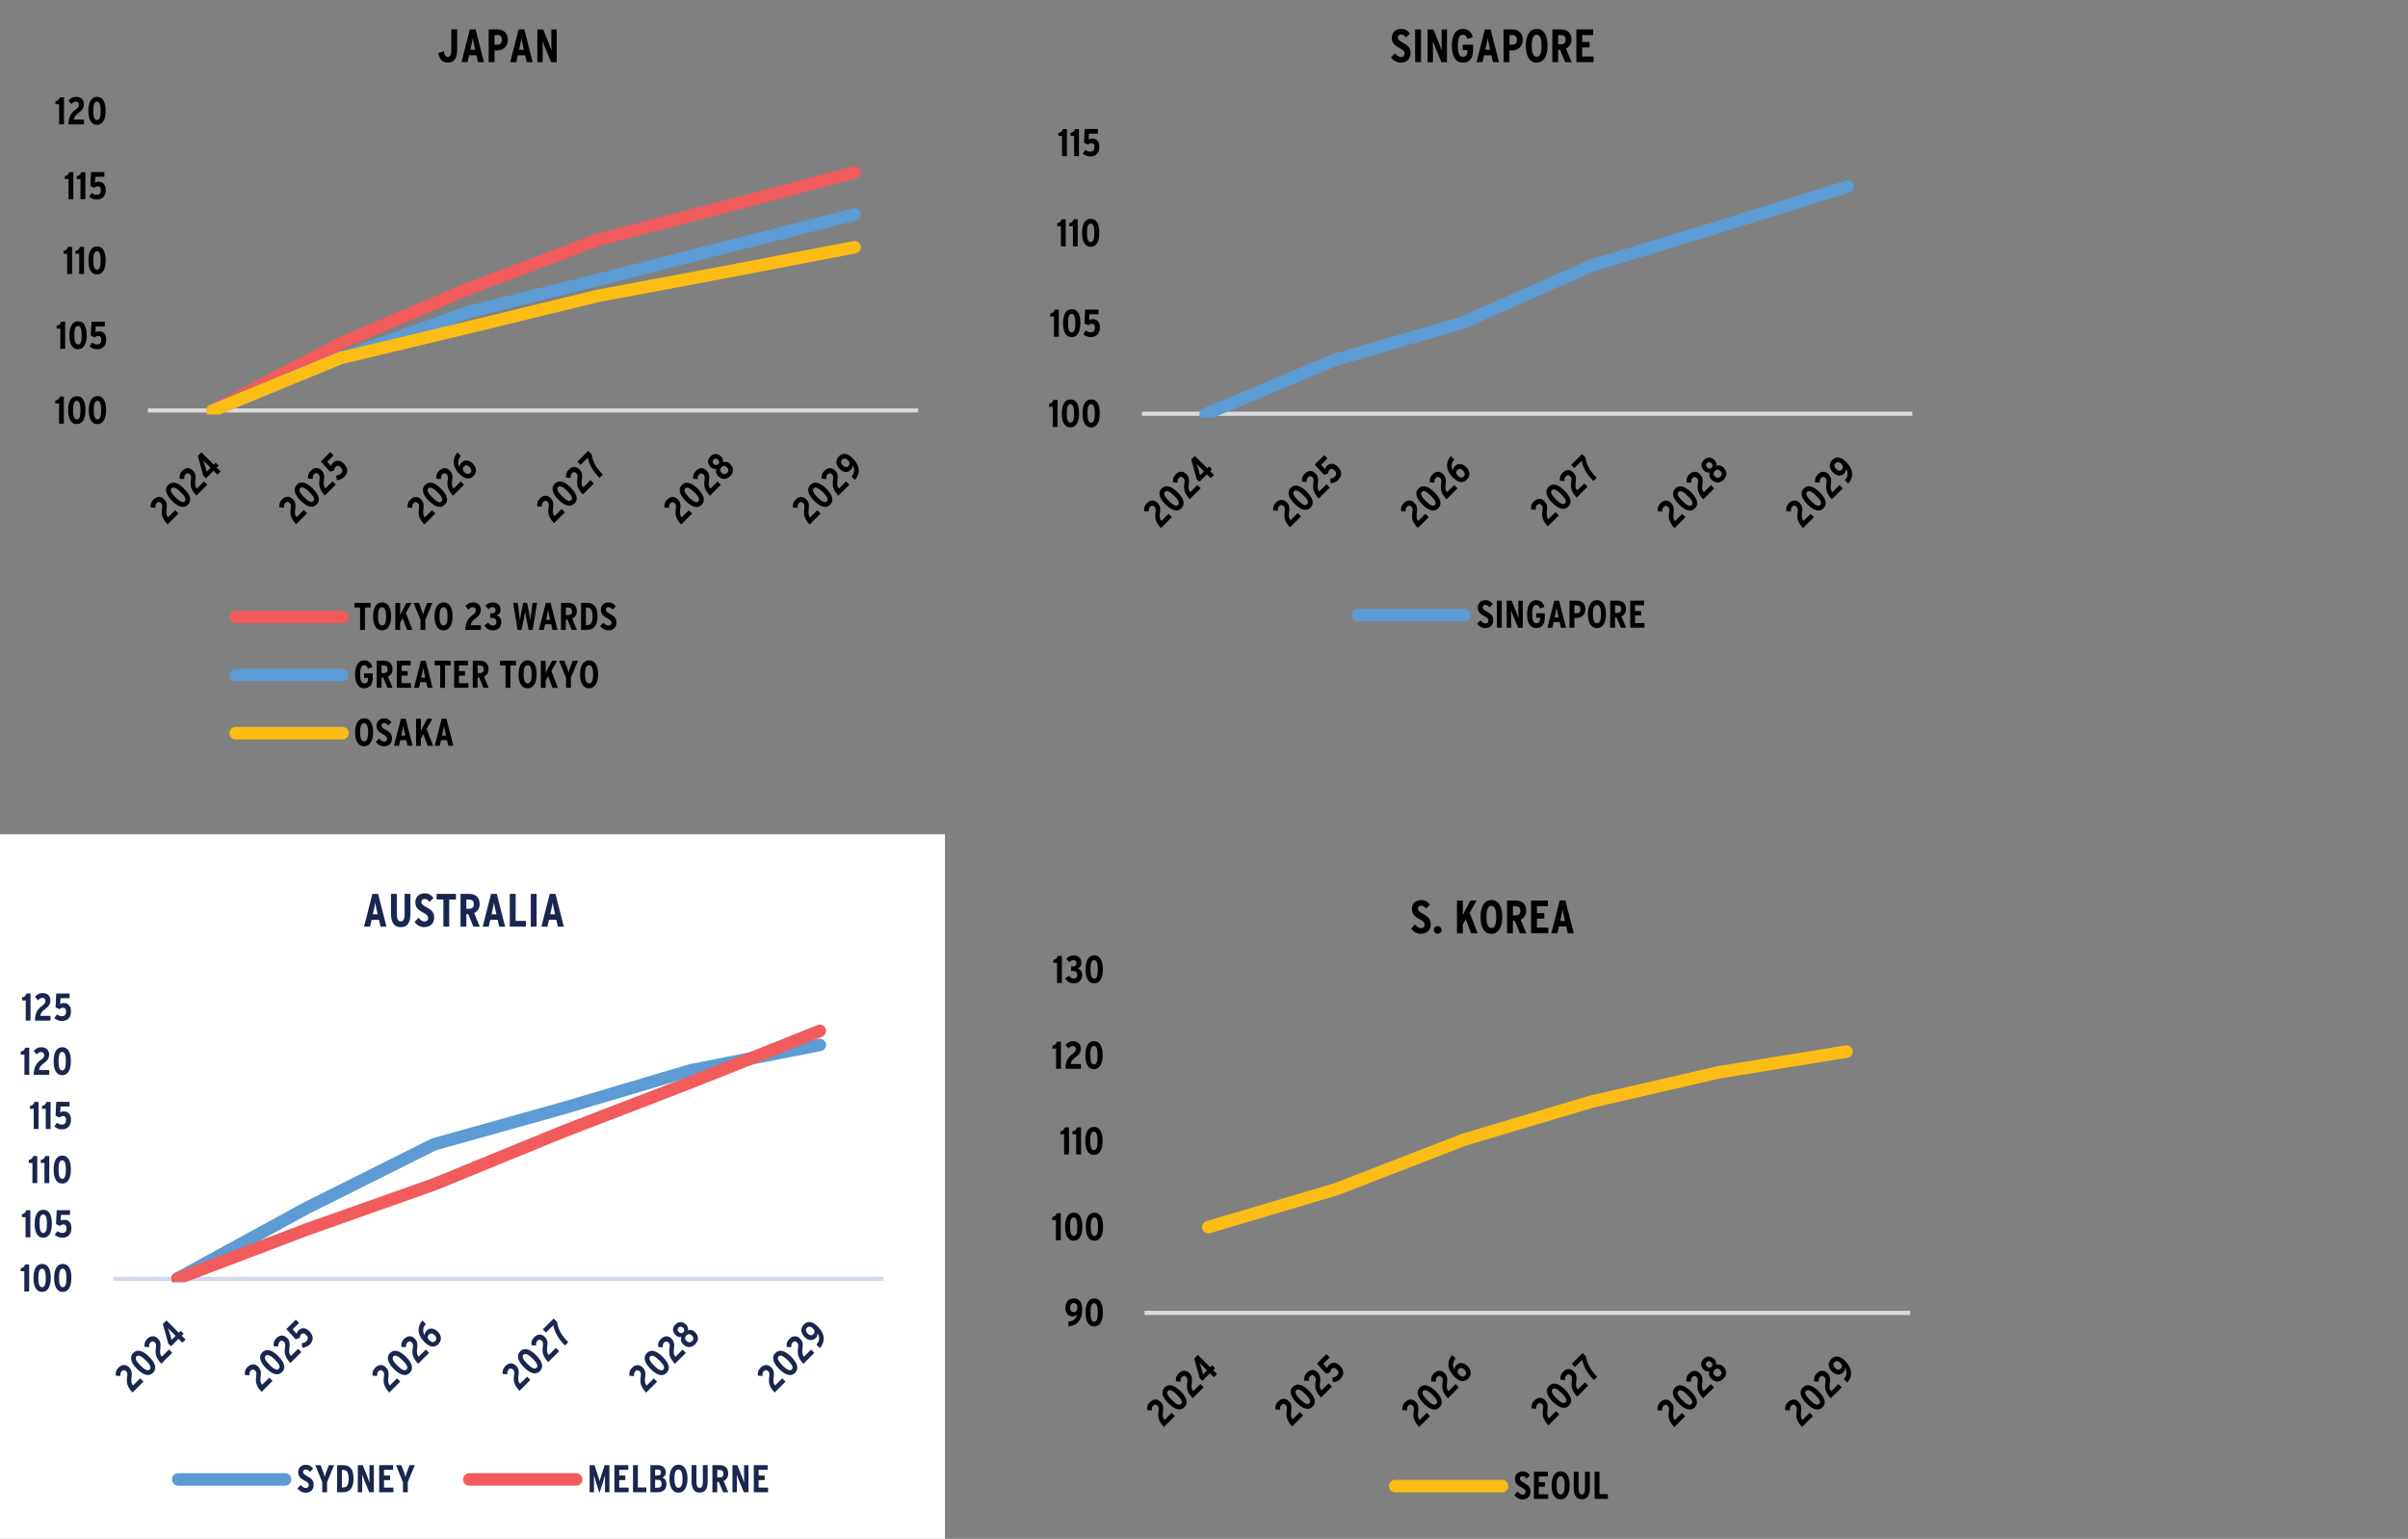 <?xml version="1.0" encoding="UTF-8"?>
<svg xmlns="http://www.w3.org/2000/svg" xmlns:xlink="http://www.w3.org/1999/xlink" id="Layer_1" data-name="Layer 1" viewBox="0 0 432.85 276.65">
  <rect x="0" y="0" width="432.85" height="276.65" fill="#808080" stroke="none"/>
  <defs>
    <style>
      .cls-1 {
        clip-path: url(#clippath-76);
      }

      .cls-2 {
        clip-path: url(#clippath-51);
      }

      .cls-3 {
        stroke: #dad9d9;
      }

      .cls-3, .cls-4, .cls-5, .cls-6, .cls-7, .cls-8, .cls-9 {
        fill: none;
      }

      .cls-3, .cls-4, .cls-7, .cls-8, .cls-9 {
        stroke-linejoin: round;
      }

      .cls-3, .cls-7 {
        stroke-width: .75px;
      }

      .cls-10 {
        clip-path: url(#clippath-34);
      }

      .cls-11 {
        clip-path: url(#clippath-38);
      }

      .cls-12 {
        clip-path: url(#clippath-21);
      }

      .cls-13 {
        clip-path: url(#clippath-6);
      }

      .cls-14 {
        clip-path: url(#clippath-7);
      }

      .cls-15 {
        clip-path: url(#clippath-17);
      }

      .cls-16 {
        clip-path: url(#clippath-80);
      }

      .cls-17 {
        clip-path: url(#clippath-31);
      }

      .cls-18 {
        clip-path: url(#clippath-79);
      }

      .cls-19 {
        clip-path: url(#clippath-75);
      }

      .cls-20 {
        clip-path: url(#clippath-15);
      }

      .cls-21 {
        clip-path: url(#clippath-33);
      }

      .cls-22 {
        clip-path: url(#clippath-61);
      }

      .cls-23 {
        clip-path: url(#clippath-100);
      }

      .cls-24 {
        clip-path: url(#clippath-18);
      }

      .cls-25 {
        clip-path: url(#clippath-47);
      }

      .cls-26 {
        clip-path: url(#clippath-4);
      }

      .cls-27 {
        clip-path: url(#clippath-71);
      }

      .cls-28 {
        clip-path: url(#clippath-22);
      }

      .cls-29 {
        clip-path: url(#clippath-103);
      }

      .cls-30 {
        clip-path: url(#clippath-23);
      }

      .cls-31 {
        clip-path: url(#clippath-82);
      }

      .cls-32 {
        clip-path: url(#clippath-54);
      }

      .cls-33 {
        clip-path: url(#clippath-66);
      }

      .cls-34 {
        clip-path: url(#clippath-9);
      }

      .cls-35 {
        clip-path: url(#clippath-102);
      }

      .cls-36 {
        clip-path: url(#clippath-70);
      }

      .cls-37 {
        clip-path: url(#clippath-10);
      }

      .cls-38 {
        clip-path: url(#clippath-42);
      }

      .cls-39 {
        clip-path: url(#clippath-59);
      }

      .cls-40 {
        clip-path: url(#clippath-43);
      }

      .cls-41 {
        clip-path: url(#clippath-64);
      }

      .cls-42 {
        clip-path: url(#clippath-101);
      }

      .cls-43 {
        clip-path: url(#clippath-25);
      }

      .cls-44 {
        clip-path: url(#clippath-27);
      }

      .cls-4 {
        stroke: #5c9bd3;
      }

      .cls-4, .cls-8, .cls-9 {
        stroke-linecap: round;
        stroke-width: 2.25px;
      }

      .cls-45 {
        clip-path: url(#clippath-60);
      }

      .cls-46 {
        fill: #fff;
        fill-rule: evenodd;
      }

      .cls-47 {
        clip-path: url(#clippath-93);
      }

      .cls-48 {
        clip-path: url(#clippath-11);
      }

      .cls-49 {
        clip-path: url(#clippath-57);
      }

      .cls-50 {
        clip-path: url(#clippath-88);
      }

      .cls-51 {
        clip-path: url(#clippath-85);
      }

      .cls-52 {
        clip-path: url(#clippath-36);
      }

      .cls-53 {
        clip-path: url(#clippath-92);
      }

      .cls-54 {
        clip-path: url(#clippath-35);
      }

      .cls-55 {
        clip-path: url(#clippath-98);
      }

      .cls-56 {
        clip-path: url(#clippath-48);
      }

      .cls-57 {
        clip-path: url(#clippath-104);
      }

      .cls-58 {
        clip-path: url(#clippath-28);
      }

      .cls-59 {
        clip-path: url(#clippath-1);
      }

      .cls-60 {
        clip-path: url(#clippath-56);
      }

      .cls-61 {
        clip-path: url(#clippath-90);
      }

      .cls-62 {
        clip-path: url(#clippath-45);
      }

      .cls-63 {
        clip-path: url(#clippath-99);
      }

      .cls-64 {
        clip-path: url(#clippath-89);
      }

      .cls-65 {
        clip-path: url(#clippath-46);
      }

      .cls-66 {
        clip-path: url(#clippath-40);
      }

      .cls-67 {
        clip-path: url(#clippath-96);
      }

      .cls-68 {
        clip-path: url(#clippath-5);
      }

      .cls-69 {
        clip-path: url(#clippath-20);
      }

      .cls-70 {
        clip-path: url(#clippath-95);
      }

      .cls-71 {
        clip-path: url(#clippath-8);
      }

      .cls-72 {
        clip-path: url(#clippath-52);
      }

      .cls-73 {
        clip-path: url(#clippath-41);
      }

      .cls-74 {
        fill: #1a2650;
      }

      .cls-75 {
        clip-path: url(#clippath-67);
      }

      .cls-76 {
        clip-path: url(#clippath-74);
      }

      .cls-77 {
        clip-path: url(#clippath-3);
      }

      .cls-78 {
        clip-path: url(#clippath-26);
      }

      .cls-79 {
        clip-path: url(#clippath-91);
      }

      .cls-80 {
        clip-path: url(#clippath-12);
      }

      .cls-81 {
        clip-path: url(#clippath-50);
      }

      .cls-82 {
        clip-path: url(#clippath-14);
      }

      .cls-6 {
        clip-rule: evenodd;
      }

      .cls-83 {
        clip-path: url(#clippath-97);
      }

      .cls-84 {
        clip-path: url(#clippath-30);
      }

      .cls-85 {
        clip-path: url(#clippath-77);
      }

      .cls-86 {
        clip-path: url(#clippath-19);
      }

      .cls-87 {
        clip-path: url(#clippath-78);
      }

      .cls-88 {
        clip-path: url(#clippath-72);
      }

      .cls-89 {
        clip-path: url(#clippath-84);
      }

      .cls-90 {
        clip-path: url(#clippath-32);
      }

      .cls-91 {
        clip-path: url(#clippath-55);
      }

      .cls-7 {
        stroke: #d1d8ee;
      }

      .cls-92 {
        clip-path: url(#clippath-73);
      }

      .cls-93 {
        clip-path: url(#clippath-53);
      }

      .cls-94 {
        clip-path: url(#clippath-39);
      }

      .cls-95 {
        clip-path: url(#clippath-81);
      }

      .cls-96 {
        clip-path: url(#clippath-16);
      }

      .cls-97 {
        clip-path: url(#clippath-2);
      }

      .cls-98 {
        clip-path: url(#clippath-29);
      }

      .cls-8 {
        stroke: #f15b5b;
      }

      .cls-99 {
        clip-path: url(#clippath-49);
      }

      .cls-100 {
        clip-path: url(#clippath-37);
      }

      .cls-101 {
        clip-path: url(#clippath-58);
      }

      .cls-102 {
        clip-path: url(#clippath-13);
      }

      .cls-103 {
        clip-path: url(#clippath-86);
      }

      .cls-104 {
        clip-path: url(#clippath-63);
      }

      .cls-105 {
        clip-path: url(#clippath-24);
      }

      .cls-9 {
        stroke: #fbbd15;
      }

      .cls-106 {
        clip-path: url(#clippath-94);
      }

      .cls-107 {
        clip-path: url(#clippath);
      }

      .cls-108 {
        clip-path: url(#clippath-87);
      }

      .cls-109 {
        clip-path: url(#clippath-68);
      }

      .cls-110 {
        clip-path: url(#clippath-83);
      }

      .cls-111 {
        clip-path: url(#clippath-65);
      }

      .cls-112 {
        clip-path: url(#clippath-44);
      }

      .cls-113 {
        clip-path: url(#clippath-62);
      }

      .cls-114 {
        clip-path: url(#clippath-69);
      }
    </style>
    <clipPath id="clippath">
      <polygon class="cls-6" points="3.18 136.91 175.98 136.91 175.98 -5.41 3.18 -5.41 3.18 136.91 3.18 136.91"></polygon>
    </clipPath>
    <clipPath id="clippath-1">
      <polygon class="cls-6" points="26.58 74.51 165.78 74.51 165.78 20.03 26.58 20.03 26.58 74.51 26.58 74.51"></polygon>
    </clipPath>
    <clipPath id="clippath-2">
      <polygon class="cls-6" points="26.58 74.51 165.78 74.51 165.78 20.03 26.58 20.03 26.58 74.51 26.58 74.51"></polygon>
    </clipPath>
    <clipPath id="clippath-3">
      <polygon class="cls-6" points="26.58 74.51 165.78 74.51 165.78 20.03 26.58 20.03 26.58 74.51 26.58 74.51"></polygon>
    </clipPath>
    <clipPath id="clippath-4">
      <polygon class="cls-6" points="3.18 136.91 175.98 136.91 175.98 -5.41 3.18 -5.41 3.18 136.91 3.18 136.91"></polygon>
    </clipPath>
    <clipPath id="clippath-5">
      <rect class="cls-5" x="3.18" y="-5.41" width="172.8" height="142.32"></rect>
    </clipPath>
    <clipPath id="clippath-6">
      <polygon class="cls-6" points="3.18 136.91 175.98 136.91 175.98 -5.41 3.18 -5.41 3.18 136.91 3.18 136.91"></polygon>
    </clipPath>
    <clipPath id="clippath-7">
      <rect class="cls-5" x="3.18" y="-5.41" width="172.8" height="142.32"></rect>
    </clipPath>
    <clipPath id="clippath-8">
      <polygon class="cls-6" points="3.18 136.91 175.98 136.91 175.98 -5.41 3.18 -5.41 3.18 136.91 3.18 136.91"></polygon>
    </clipPath>
    <clipPath id="clippath-9">
      <rect class="cls-5" x="3.18" y="-5.41" width="172.8" height="142.32"></rect>
    </clipPath>
    <clipPath id="clippath-10">
      <polygon class="cls-6" points="3.18 136.91 175.98 136.91 175.98 -5.41 3.18 -5.41 3.18 136.91 3.18 136.91"></polygon>
    </clipPath>
    <clipPath id="clippath-11">
      <rect class="cls-5" x="3.18" y="-5.41" width="172.8" height="142.32"></rect>
    </clipPath>
    <clipPath id="clippath-12">
      <polygon class="cls-6" points="3.18 136.91 175.98 136.91 175.98 -5.41 3.18 -5.41 3.18 136.91 3.18 136.91"></polygon>
    </clipPath>
    <clipPath id="clippath-13">
      <rect class="cls-5" x="3.18" y="-5.41" width="172.8" height="142.32"></rect>
    </clipPath>
    <clipPath id="clippath-14">
      <polygon class="cls-6" points="3.18 126.63 72.28 126.63 72.28 48.04 3.18 48.04 3.18 126.63 3.18 126.63"></polygon>
    </clipPath>
    <clipPath id="clippath-15">
      <polygon class="cls-6" points="17.03 126.38 95.17 126.38 95.17 48.23 17.03 48.23 17.03 126.38 17.03 126.38"></polygon>
    </clipPath>
    <clipPath id="clippath-16">
      <polygon class="cls-6" points="39.82 126.67 118.48 126.67 118.48 48.01 39.82 48.01 39.82 126.67 39.82 126.67"></polygon>
    </clipPath>
    <clipPath id="clippath-17">
      <polygon class="cls-6" points="63.95 125.63 140.78 125.63 140.78 48.79 63.95 48.79 63.95 125.63 63.95 125.63"></polygon>
    </clipPath>
    <clipPath id="clippath-18">
      <polygon class="cls-6" points="85.88 126.79 164.74 126.79 164.74 47.92 85.88 47.92 85.88 126.79 85.88 126.79"></polygon>
    </clipPath>
    <clipPath id="clippath-19">
      <polygon class="cls-6" points="109.07 126.67 175.98 126.67 175.98 48.01 109.07 48.01 109.07 126.67 109.07 126.67"></polygon>
    </clipPath>
    <clipPath id="clippath-20">
      <polygon class="cls-6" points="3.18 136.91 175.98 136.91 175.98 -5.41 3.18 -5.41 3.18 136.91 3.18 136.91"></polygon>
    </clipPath>
    <clipPath id="clippath-21">
      <rect class="cls-5" x="3.18" y="-5.41" width="172.8" height="142.32"></rect>
    </clipPath>
    <clipPath id="clippath-22">
      <polygon class="cls-6" points="3.18 136.91 175.98 136.91 175.98 -5.41 3.18 -5.41 3.18 136.91 3.18 136.91"></polygon>
    </clipPath>
    <clipPath id="clippath-23">
      <polygon class="cls-6" points="3.18 136.91 175.98 136.91 175.98 -5.41 3.18 -5.41 3.18 136.91 3.18 136.91"></polygon>
    </clipPath>
    <clipPath id="clippath-24">
      <rect class="cls-5" x="3.18" y="-5.41" width="172.8" height="142.32"></rect>
    </clipPath>
    <clipPath id="clippath-25">
      <polygon class="cls-6" points="3.18 136.91 175.98 136.91 175.98 -5.41 3.18 -5.41 3.18 136.91 3.18 136.91"></polygon>
    </clipPath>
    <clipPath id="clippath-26">
      <polygon class="cls-6" points="3.18 136.91 175.98 136.91 175.98 -5.41 3.18 -5.41 3.18 136.91 3.18 136.91"></polygon>
    </clipPath>
    <clipPath id="clippath-27">
      <rect class="cls-5" x="3.18" y="-5.41" width="172.8" height="142.32"></rect>
    </clipPath>
    <clipPath id="clippath-28">
      <polygon class="cls-6" points="3.18 136.91 175.98 136.91 175.98 -5.41 3.18 -5.41 3.18 136.91 3.18 136.91"></polygon>
    </clipPath>
    <clipPath id="clippath-29">
      <polygon class="cls-6" points="3.18 136.91 175.98 136.91 175.98 -5.41 3.18 -5.41 3.18 136.91 3.18 136.91"></polygon>
    </clipPath>
    <clipPath id="clippath-30">
      <rect class="cls-5" x="3.18" y="-5.41" width="172.8" height="142.32"></rect>
    </clipPath>
    <clipPath id="clippath-31">
      <polygon class="cls-6" points="181.86 124.07 354.66 124.07 354.66 -5.41 181.86 -5.41 181.86 124.07 181.86 124.07"></polygon>
    </clipPath>
    <clipPath id="clippath-32">
      <polygon class="cls-6" points="205.14 75.11 344.46 75.11 344.46 25.67 205.14 25.67 205.14 75.11 205.14 75.11"></polygon>
    </clipPath>
    <clipPath id="clippath-33">
      <polygon class="cls-6" points="181.86 124.07 354.66 124.07 354.66 -5.41 181.86 -5.41 181.86 124.07 181.86 124.07"></polygon>
    </clipPath>
    <clipPath id="clippath-34">
      <rect class="cls-5" x="181.86" y="-5.41" width="172.8" height="129.48"></rect>
    </clipPath>
    <clipPath id="clippath-35">
      <polygon class="cls-6" points="181.86 124.07 354.66 124.07 354.66 -5.41 181.86 -5.41 181.86 124.07 181.86 124.07"></polygon>
    </clipPath>
    <clipPath id="clippath-36">
      <rect class="cls-5" x="181.86" y="-5.41" width="172.8" height="129.48"></rect>
    </clipPath>
    <clipPath id="clippath-37">
      <polygon class="cls-6" points="181.86 124.07 354.66 124.07 354.66 -5.41 181.86 -5.41 181.86 124.07 181.86 124.07"></polygon>
    </clipPath>
    <clipPath id="clippath-38">
      <rect class="cls-5" x="181.86" y="-5.41" width="172.8" height="129.48"></rect>
    </clipPath>
    <clipPath id="clippath-39">
      <polygon class="cls-6" points="181.86 124.07 354.66 124.07 354.66 -5.41 181.86 -5.41 181.86 124.07 181.86 124.07"></polygon>
    </clipPath>
    <clipPath id="clippath-40">
      <rect class="cls-5" x="181.86" y="-5.41" width="172.8" height="129.48"></rect>
    </clipPath>
    <clipPath id="clippath-41">
      <polygon class="cls-6" points="181.86 124.07 250.9 124.07 250.9 48.64 181.86 48.64 181.86 124.07 181.86 124.07"></polygon>
    </clipPath>
    <clipPath id="clippath-42">
      <polygon class="cls-6" points="195.65 124.07 273.79 124.07 273.79 48.83 195.65 48.83 195.65 124.07 195.65 124.07"></polygon>
    </clipPath>
    <clipPath id="clippath-43">
      <polygon class="cls-6" points="218.44 124.07 297.1 124.07 297.1 48.61 218.44 48.61 218.44 124.07 218.44 124.07"></polygon>
    </clipPath>
    <clipPath id="clippath-44">
      <polygon class="cls-6" points="242.57 124.07 319.4 124.07 319.4 49.39 242.57 49.39 242.57 124.07 242.57 124.07"></polygon>
    </clipPath>
    <clipPath id="clippath-45">
      <polygon class="cls-6" points="264.49 124.07 343.36 124.07 343.36 48.52 264.49 48.52 264.49 124.07 264.49 124.07"></polygon>
    </clipPath>
    <clipPath id="clippath-46">
      <polygon class="cls-6" points="287.69 124.07 354.66 124.07 354.66 48.61 287.69 48.61 287.69 124.07 287.69 124.07"></polygon>
    </clipPath>
    <clipPath id="clippath-47">
      <polygon class="cls-6" points="181.86 124.07 354.66 124.07 354.66 -5.41 181.86 -5.41 181.86 124.07 181.86 124.07"></polygon>
    </clipPath>
    <clipPath id="clippath-48">
      <rect class="cls-5" x="181.86" y="-5.41" width="172.8" height="129.48"></rect>
    </clipPath>
    <clipPath id="clippath-49">
      <polygon class="cls-6" points="181.86 124.07 354.66 124.07 354.66 -5.41 181.86 -5.41 181.86 124.07 181.86 124.07"></polygon>
    </clipPath>
    <clipPath id="clippath-50">
      <polygon class="cls-6" points="181.86 124.07 354.66 124.07 354.66 -5.41 181.86 -5.41 181.86 124.07 181.86 124.07"></polygon>
    </clipPath>
    <clipPath id="clippath-51">
      <rect class="cls-5" x="181.86" y="-5.41" width="172.8" height="129.48"></rect>
    </clipPath>
    <clipPath id="clippath-52">
      <polygon class="cls-6" points="-2.94 280.79 354.66 280.79 354.66 -5.41 -2.94 -5.41 -2.94 280.79 -2.94 280.79"></polygon>
    </clipPath>
    <clipPath id="clippath-53">
      <polygon class="cls-6" points="-2.94 279.47 169.74 279.47 169.74 149.87 -2.94 149.87 -2.94 279.47 -2.94 279.47"></polygon>
    </clipPath>
    <clipPath id="clippath-54">
      <polygon class="cls-6" points="20.22 230.51 159.54 230.51 159.54 181.07 20.22 181.07 20.22 230.51 20.22 230.51"></polygon>
    </clipPath>
    <clipPath id="clippath-55">
      <polygon class="cls-6" points="20.22 230.51 159.54 230.51 159.54 181.07 20.22 181.07 20.22 230.51 20.22 230.51"></polygon>
    </clipPath>
    <clipPath id="clippath-56">
      <polygon class="cls-6" points="-2.94 279.47 169.74 279.47 169.74 149.87 -2.94 149.87 -2.94 279.47 -2.94 279.47"></polygon>
    </clipPath>
    <clipPath id="clippath-57">
      <rect class="cls-5" x="-2.94" y="149.87" width="172.68" height="129.6"></rect>
    </clipPath>
    <clipPath id="clippath-58">
      <polygon class="cls-6" points="-2.94 279.47 169.74 279.47 169.74 149.87 -2.94 149.87 -2.94 279.47 -2.94 279.47"></polygon>
    </clipPath>
    <clipPath id="clippath-59">
      <rect class="cls-5" x="-2.94" y="149.87" width="172.68" height="129.6"></rect>
    </clipPath>
    <clipPath id="clippath-60">
      <polygon class="cls-6" points="-2.94 279.47 169.74 279.47 169.74 149.87 -2.94 149.87 -2.94 279.47 -2.94 279.47"></polygon>
    </clipPath>
    <clipPath id="clippath-61">
      <rect class="cls-5" x="-2.94" y="149.87" width="172.68" height="129.6"></rect>
    </clipPath>
    <clipPath id="clippath-62">
      <polygon class="cls-6" points="-2.94 279.47 169.74 279.47 169.74 149.87 -2.94 149.87 -2.94 279.47 -2.94 279.47"></polygon>
    </clipPath>
    <clipPath id="clippath-63">
      <rect class="cls-5" x="-2.94" y="149.87" width="172.68" height="129.6"></rect>
    </clipPath>
    <clipPath id="clippath-64">
      <polygon class="cls-6" points="-2.94 279.47 169.74 279.47 169.74 149.87 -2.94 149.87 -2.94 279.47 -2.94 279.47"></polygon>
    </clipPath>
    <clipPath id="clippath-65">
      <rect class="cls-5" x="-2.94" y="149.87" width="172.68" height="129.6"></rect>
    </clipPath>
    <clipPath id="clippath-66">
      <polygon class="cls-6" points="-2.94 279.47 169.74 279.47 169.74 149.87 -2.94 149.87 -2.94 279.47 -2.94 279.47"></polygon>
    </clipPath>
    <clipPath id="clippath-67">
      <rect class="cls-5" x="-2.94" y="149.87" width="172.68" height="129.6"></rect>
    </clipPath>
    <clipPath id="clippath-68">
      <polygon class="cls-6" points="-2.94 279.47 66.03 279.47 66.03 204.06 -2.94 204.06 -2.94 279.47 -2.94 279.47"></polygon>
    </clipPath>
    <clipPath id="clippath-69">
      <polygon class="cls-6" points="10.78 279.47 88.93 279.47 88.93 204.25 10.78 204.25 10.78 279.47 10.78 279.47"></polygon>
    </clipPath>
    <clipPath id="clippath-70">
      <polygon class="cls-6" points="33.57 279.47 112.24 279.47 112.24 204.02 33.57 204.02 33.57 279.47 33.57 279.47"></polygon>
    </clipPath>
    <clipPath id="clippath-71">
      <polygon class="cls-6" points="57.7 279.47 134.54 279.47 134.54 204.81 57.7 204.81 57.7 279.47 57.7 279.47"></polygon>
    </clipPath>
    <clipPath id="clippath-72">
      <polygon class="cls-6" points="79.63 279.47 158.49 279.47 158.49 203.94 79.63 203.94 79.63 279.47 79.63 279.47"></polygon>
    </clipPath>
    <clipPath id="clippath-73">
      <polygon class="cls-6" points="102.83 279.47 169.74 279.47 169.74 204.02 102.83 204.02 102.83 279.47 102.83 279.47"></polygon>
    </clipPath>
    <clipPath id="clippath-74">
      <polygon class="cls-6" points="-2.94 279.47 169.74 279.47 169.74 149.87 -2.94 149.87 -2.94 279.47 -2.94 279.47"></polygon>
    </clipPath>
    <clipPath id="clippath-75">
      <rect class="cls-5" x="-2.94" y="149.87" width="172.68" height="129.6"></rect>
    </clipPath>
    <clipPath id="clippath-76">
      <polygon class="cls-6" points="-2.94 279.47 169.74 279.47 169.74 149.87 -2.94 149.87 -2.94 279.47 -2.94 279.47"></polygon>
    </clipPath>
    <clipPath id="clippath-77">
      <polygon class="cls-6" points="-2.94 279.47 169.74 279.47 169.74 149.87 -2.94 149.87 -2.94 279.47 -2.94 279.47"></polygon>
    </clipPath>
    <clipPath id="clippath-78">
      <rect class="cls-5" x="-2.94" y="149.87" width="172.68" height="129.6"></rect>
    </clipPath>
    <clipPath id="clippath-79">
      <polygon class="cls-6" points="-2.94 279.47 169.74 279.47 169.74 149.87 -2.94 149.87 -2.94 279.47 -2.94 279.47"></polygon>
    </clipPath>
    <clipPath id="clippath-80">
      <polygon class="cls-6" points="-2.94 279.47 169.74 279.47 169.74 149.87 -2.94 149.87 -2.94 279.47 -2.94 279.47"></polygon>
    </clipPath>
    <clipPath id="clippath-81">
      <rect class="cls-5" x="-2.94" y="149.87" width="172.68" height="129.6"></rect>
    </clipPath>
    <clipPath id="clippath-82">
      <polygon class="cls-6" points="181.86 280.67 354.66 280.67 354.66 151.07 181.86 151.07 181.86 280.67 181.86 280.67"></polygon>
    </clipPath>
    <clipPath id="clippath-83">
      <polygon class="cls-6" points="205.74 236.75 344.1 236.75 344.1 174.35 205.74 174.35 205.74 236.75 205.74 236.75"></polygon>
    </clipPath>
    <clipPath id="clippath-84">
      <polygon class="cls-6" points="181.86 280.67 354.66 280.67 354.66 151.07 181.86 151.07 181.86 280.67 181.86 280.67"></polygon>
    </clipPath>
    <clipPath id="clippath-85">
      <rect class="cls-5" x="181.86" y="151.07" width="172.8" height="129.6"></rect>
    </clipPath>
    <clipPath id="clippath-86">
      <polygon class="cls-6" points="181.86 280.67 354.66 280.67 354.66 151.07 181.86 151.07 181.86 280.67 181.86 280.67"></polygon>
    </clipPath>
    <clipPath id="clippath-87">
      <rect class="cls-5" x="181.86" y="151.07" width="172.8" height="129.6"></rect>
    </clipPath>
    <clipPath id="clippath-88">
      <polygon class="cls-6" points="181.86 280.67 354.66 280.67 354.66 151.07 181.86 151.07 181.86 280.67 181.86 280.67"></polygon>
    </clipPath>
    <clipPath id="clippath-89">
      <rect class="cls-5" x="181.86" y="151.07" width="172.8" height="129.6"></rect>
    </clipPath>
    <clipPath id="clippath-90">
      <polygon class="cls-6" points="181.86 280.67 354.66 280.67 354.66 151.07 181.86 151.07 181.86 280.67 181.86 280.67"></polygon>
    </clipPath>
    <clipPath id="clippath-91">
      <rect class="cls-5" x="181.86" y="151.07" width="172.8" height="129.6"></rect>
    </clipPath>
    <clipPath id="clippath-92">
      <polygon class="cls-6" points="181.86 280.67 354.66 280.67 354.66 151.07 181.86 151.07 181.86 280.67 181.86 280.67"></polygon>
    </clipPath>
    <clipPath id="clippath-93">
      <rect class="cls-5" x="181.86" y="151.07" width="172.8" height="129.6"></rect>
    </clipPath>
    <clipPath id="clippath-94">
      <polygon class="cls-6" points="181.86 280.67 251.41 280.67 251.41 210.27 181.86 210.27 181.86 280.67 181.86 280.67"></polygon>
    </clipPath>
    <clipPath id="clippath-95">
      <polygon class="cls-6" points="196.02 280.67 274.16 280.67 274.16 210.47 196.02 210.47 196.02 280.67 196.02 280.67"></polygon>
    </clipPath>
    <clipPath id="clippath-96">
      <polygon class="cls-6" points="218.66 280.67 297.33 280.67 297.33 210.24 218.66 210.24 218.66 280.67 218.66 280.67"></polygon>
    </clipPath>
    <clipPath id="clippath-97">
      <polygon class="cls-6" points="242.65 280.67 319.49 280.67 319.49 211.03 242.65 211.03 242.65 280.67 242.65 280.67"></polygon>
    </clipPath>
    <clipPath id="clippath-98">
      <polygon class="cls-6" points="264.43 280.67 343.3 280.67 343.3 210.16 264.43 210.16 264.43 280.67 264.43 280.67"></polygon>
    </clipPath>
    <clipPath id="clippath-99">
      <polygon class="cls-6" points="287.49 280.67 354.66 280.67 354.66 210.24 287.49 210.24 287.49 280.67 287.49 280.67"></polygon>
    </clipPath>
    <clipPath id="clippath-100">
      <polygon class="cls-6" points="181.86 280.67 354.66 280.67 354.66 151.07 181.86 151.07 181.86 280.67 181.86 280.67"></polygon>
    </clipPath>
    <clipPath id="clippath-101">
      <rect class="cls-5" x="181.86" y="151.07" width="172.8" height="129.6"></rect>
    </clipPath>
    <clipPath id="clippath-102">
      <polygon class="cls-6" points="181.86 280.67 354.66 280.67 354.66 151.07 181.86 151.07 181.86 280.67 181.86 280.67"></polygon>
    </clipPath>
    <clipPath id="clippath-103">
      <polygon class="cls-6" points="181.86 280.67 354.66 280.67 354.66 151.07 181.86 151.07 181.86 280.67 181.86 280.67"></polygon>
    </clipPath>
    <clipPath id="clippath-104">
      <rect class="cls-5" x="181.86" y="151.07" width="172.8" height="129.6"></rect>
    </clipPath>
  </defs>
  <g class="cls-107">
    <line class="cls-3" x1="26.58" y1="73.79" x2="165.06" y2="73.79"></line>
  </g>
  <g class="cls-59">
    <polyline class="cls-8" points="38.16 73.85 61.2 61.73 84.24 51.89 107.4 43.13 130.44 37.13 153.6 31.01"></polyline>
  </g>
  <g class="cls-97">
    <polyline class="cls-4" points="38.16 73.85 61.2 64.37 84.24 56.09 107.4 50.33 130.44 44.45 153.6 38.57"></polyline>
  </g>
  <g class="cls-77">
    <polyline class="cls-9" points="38.16 73.85 61.2 64.37 84.24 58.85 107.4 53.21 130.44 48.89 153.6 44.45"></polyline>
  </g>
  <g class="cls-26">
    <g class="cls-68">
      <g>
        <path d="M10.61,76.16v-3.62h-.66v-.54c.48-.05.69-.34.79-.7h.74v4.87h-.87Z"></path>
        <path d="M13.8,76.24c-1.13,0-1.54-1.11-1.54-2.5s.42-2.52,1.56-2.52,1.54,1.11,1.54,2.5-.42,2.52-1.55,2.52ZM13.8,72.06c-.47,0-.66.56-.66,1.66s.2,1.67.68,1.67.65-.56.65-1.66-.2-1.67-.67-1.67Z"></path>
        <path d="M17.51,76.24c-1.13,0-1.54-1.11-1.54-2.5s.42-2.52,1.56-2.52,1.54,1.11,1.54,2.5-.42,2.52-1.55,2.52ZM17.51,72.06c-.47,0-.66.56-.66,1.66s.2,1.67.68,1.67.65-.56.65-1.66-.2-1.67-.67-1.67Z"></path>
      </g>
    </g>
  </g>
  <g class="cls-13">
    <g class="cls-14">
      <g>
        <path d="M10.84,62.7v-3.62h-.66v-.54c.48-.05.69-.34.79-.7h.74v4.87h-.87Z"></path>
        <path d="M14.02,62.78c-1.13,0-1.54-1.11-1.54-2.5s.42-2.52,1.56-2.52,1.54,1.11,1.54,2.5-.42,2.52-1.55,2.52ZM14.02,58.6c-.47,0-.66.56-.66,1.66s.2,1.67.68,1.67.65-.56.65-1.66-.2-1.67-.67-1.67Z"></path>
        <path d="M17.43,62.78c-.49,0-1-.2-1.34-.53l.49-.66c.33.25.56.33.9.33.5,0,.73-.32.73-.81s-.22-.72-.57-.72c-.23,0-.43.1-.61.27l-.71-.33.12-2.49h2.4v.84h-1.63l-.06,1.06c.17-.11.37-.18.69-.18.71,0,1.25.49,1.25,1.5,0,1.09-.6,1.72-1.65,1.72Z"></path>
      </g>
    </g>
  </g>
  <g class="cls-71">
    <g class="cls-34">
      <g>
        <path d="M12.08,49.25v-3.62h-.66v-.54c.48-.05.69-.34.79-.7h.74v4.87h-.87Z"></path>
        <path d="M14.24,49.25v-3.62h-.66v-.54c.48-.05.69-.34.79-.7h.74v4.87h-.87Z"></path>
        <path d="M17.43,49.33c-1.13,0-1.54-1.11-1.54-2.5s.42-2.52,1.56-2.52,1.54,1.11,1.54,2.5-.42,2.52-1.55,2.52ZM17.43,45.16c-.47,0-.66.56-.66,1.66s.2,1.67.67,1.67.65-.56.65-1.66-.2-1.67-.67-1.67Z"></path>
      </g>
    </g>
  </g>
  <g class="cls-37">
    <g class="cls-48">
      <g>
        <path d="M12.31,35.81v-3.62h-.66v-.54c.48-.05.69-.34.79-.7h.74v4.87h-.87Z"></path>
        <path d="M14.47,35.81v-3.62h-.66v-.54c.48-.05.69-.34.79-.7h.74v4.87h-.87Z"></path>
        <path d="M17.35,35.88c-.49,0-1-.2-1.34-.53l.49-.66c.33.25.56.33.9.33.5,0,.73-.32.73-.81s-.22-.72-.57-.72c-.23,0-.43.1-.61.27l-.71-.33.12-2.49h2.4v.84h-1.63l-.06,1.06c.17-.11.37-.18.69-.18.71,0,1.25.49,1.25,1.5,0,1.09-.61,1.72-1.65,1.72Z"></path>
      </g>
    </g>
  </g>
  <g class="cls-80">
    <g class="cls-102">
      <g>
        <path d="M10.63,22.35v-3.62h-.66v-.54c.48-.05.69-.34.79-.7h.74v4.87h-.87Z"></path>
        <path d="M12.3,22.35c.05-1.49.52-2.11,1.43-2.77.33-.24.46-.45.46-.74,0-.38-.19-.57-.56-.57-.31,0-.55.17-.78.44l-.54-.63c.33-.41.76-.67,1.36-.67.84,0,1.41.47,1.41,1.32,0,.67-.33,1.09-.8,1.44-.66.49-.96.82-.99,1.34h1.81v.85h-2.79Z"></path>
        <path d="M17.43,22.43c-1.13,0-1.54-1.11-1.54-2.5s.42-2.52,1.56-2.52,1.54,1.11,1.54,2.5-.42,2.52-1.55,2.52ZM17.43,18.26c-.47,0-.66.56-.66,1.66s.2,1.67.67,1.67.65-.56.65-1.66-.2-1.67-.67-1.67Z"></path>
      </g>
    </g>
  </g>
  <g class="cls-82">
    <path d="M32.09,92.32l-.6-.6-1.28,1.28c-.17-.19-.27-.41-.3-.67s-.01-.58.05-.99c.05-.29.04-.56-.02-.83s-.2-.52-.44-.76c-.31-.3-.63-.44-.96-.42-.34.02-.66.18-.96.48-.21.21-.35.44-.42.68-.07.24-.09.49-.06.75l.83.06c-.01-.18,0-.34.03-.48.03-.15.1-.27.21-.38.13-.13.26-.19.39-.19s.27.07.4.2c.1.1.17.22.2.35.03.13.03.3,0,.5-.06.37-.09.71-.06,1.03.02.32.11.63.27.94s.4.65.74,1.01l1.97-1.97ZM33.11,87.85c-.33-.33-.67-.6-1-.79-.34-.19-.66-.29-.98-.29-.32,0-.61.14-.88.4-.26.27-.4.56-.4.88s.09.65.28.99c.19.34.46.68.8,1.01.33.33.67.6,1,.79.34.19.66.29.98.29s.61-.14.88-.4c.26-.27.39-.56.4-.88s-.09-.65-.29-.99c-.19-.34-.46-.68-.8-1.01h0ZM32.5,88.48c.39.39.65.72.77.99.12.27.1.49-.06.65-.17.17-.39.19-.66.07-.28-.12-.61-.38-1-.77-.39-.39-.65-.72-.77-.99-.12-.27-.1-.49.06-.65.16-.16.38-.18.66-.06s.61.38,1,.77h0ZM37.27,87.15l-.6-.6-1.28,1.28c-.17-.19-.27-.41-.3-.67s-.01-.58.05-.99c.05-.29.04-.56-.02-.83-.06-.26-.2-.52-.44-.76-.31-.3-.63-.44-.96-.42s-.66.18-.96.48c-.21.21-.35.44-.42.68-.07.24-.09.49-.06.75l.83.06c-.01-.18,0-.34.03-.48s.1-.27.21-.38c.13-.13.26-.19.39-.19s.27.07.4.2c.1.1.17.22.2.35.03.13.03.3,0,.5-.06.37-.09.71-.06,1.03.02.32.11.63.27.94s.4.65.74,1.01l1.97-1.97ZM39.3,83.71l-.53-.53-.35.35-2.21-2.21-.65.65.98,3.52.49.49,1.35-1.35.7.7.57-.57-.7-.7.35-.35h0ZM36.46,82.68c.08.09.16.18.25.27s.19.2.32.32l.83.83-.32.32c-.08.08-.15.15-.22.22s-.13.13-.18.18c-.02-.09-.05-.19-.07-.3-.03-.11-.06-.22-.09-.33l-.23-.77c-.1-.32-.19-.57-.27-.75h0Z"></path>
  </g>
  <g class="cls-20">
    <path d="M55.21,92.29l-.6-.6-1.28,1.28c-.17-.19-.27-.41-.3-.67s-.01-.58.05-.99c.05-.29.04-.56-.02-.83s-.2-.52-.44-.76c-.31-.3-.63-.44-.96-.42s-.66.18-.96.48c-.21.21-.35.44-.42.68-.07.24-.09.49-.06.75l.83.06c-.01-.18,0-.34.03-.48s.1-.27.21-.38c.13-.13.26-.19.39-.19s.27.07.4.2c.1.1.17.22.2.35.03.13.03.3,0,.5-.06.37-.09.71-.06,1.03.02.32.11.63.27.94s.4.65.74,1.01l1.97-1.97ZM56.23,87.82c-.33-.33-.67-.6-1-.79-.34-.19-.66-.29-.98-.29-.32,0-.61.14-.88.4-.26.27-.4.56-.4.88s.09.65.28.99c.19.34.46.68.8,1.01.33.33.67.6,1,.79.34.19.66.29.98.29s.61-.14.88-.4c.26-.27.39-.56.4-.88s-.09-.65-.29-.99c-.19-.34-.46-.68-.8-1.01h0ZM55.61,88.45c.39.39.65.72.77.99.12.27.1.49-.06.65-.17.17-.39.19-.66.07-.28-.12-.61-.38-1-.77-.39-.39-.65-.72-.77-.99-.12-.27-.1-.49.06-.65.16-.16.38-.18.66-.06s.61.38,1,.77h0ZM60.38,87.12l-.6-.6-1.28,1.28c-.17-.19-.27-.41-.3-.67s-.01-.58.05-.99c.05-.29.04-.56-.02-.83s-.2-.52-.44-.76c-.31-.3-.63-.44-.96-.42s-.66.18-.96.48c-.21.21-.35.44-.42.68-.07.24-.09.49-.06.75l.83.06c-.01-.18,0-.34.03-.48s.1-.27.21-.38c.13-.13.26-.19.39-.19s.27.07.4.2c.1.1.17.22.2.35s.03.3,0,.5c-.06.37-.09.71-.06,1.03.02.32.11.63.27.94.16.31.4.65.74,1.01l1.97-1.97ZM61.82,83.36c-.36-.35-.71-.53-1.05-.54-.34-.01-.64.11-.89.37-.11.11-.19.22-.25.32s-.09.2-.11.3l-.71-.8,1.15-1.15-.59-.59-1.7,1.7,1.68,1.84.74-.27c0-.13.02-.24.06-.35.04-.1.1-.2.18-.28.13-.13.27-.18.42-.17.16.01.32.11.49.28.18.18.28.36.29.54.02.19-.06.37-.23.55-.11.12-.24.2-.37.27-.13.06-.3.1-.5.13l.12.81c.24,0,.48-.06.71-.16.23-.1.44-.24.61-.41.37-.37.55-.77.54-1.18,0-.41-.21-.81-.59-1.2h0Z"></path>
  </g>
  <g class="cls-96">
    <path d="M78.26,92.33l-.6-.6-1.28,1.28c-.17-.19-.27-.41-.3-.67s-.01-.58.05-.99c.05-.29.04-.56-.02-.83-.06-.26-.2-.52-.44-.76-.31-.3-.63-.44-.96-.42s-.66.18-.96.48c-.21.21-.35.44-.42.68-.07.24-.09.49-.06.75l.83.06c-.01-.18,0-.34.03-.48s.1-.27.21-.38c.13-.13.26-.19.39-.19s.27.07.4.2c.1.1.17.22.2.35s.03.3,0,.5c-.06.37-.09.71-.06,1.03.02.32.11.63.27.94s.4.65.74,1.01l1.97-1.97ZM79.28,87.85c-.33-.33-.67-.6-1-.79-.34-.19-.66-.29-.98-.29-.32,0-.61.14-.88.4-.26.27-.4.56-.4.88,0,.32.09.65.28.99s.46.68.8,1.01c.33.33.67.6,1,.79.34.19.66.29.98.29.32,0,.61-.14.88-.4.26-.27.39-.56.4-.88s-.09-.65-.29-.99c-.19-.34-.46-.68-.8-1.01h0ZM78.66,88.49c.39.39.65.72.77.99s.1.49-.06.65c-.17.17-.39.19-.66.07-.28-.12-.61-.38-1-.77-.39-.39-.65-.72-.77-.99-.12-.27-.1-.49.06-.65.16-.16.38-.18.66-.06.27.12.61.38,1,.77h0ZM83.43,87.15l-.6-.6-1.28,1.28c-.17-.19-.27-.41-.3-.67s-.01-.58.05-.99c.05-.29.04-.56-.02-.83s-.2-.52-.44-.76c-.31-.3-.63-.44-.96-.42s-.66.18-.96.48c-.21.21-.35.44-.42.68-.07.24-.09.49-.06.75l.83.06c-.01-.18,0-.34.03-.48s.1-.27.21-.38c.13-.13.26-.19.39-.19s.27.07.4.2c.1.1.17.22.2.35s.03.3,0,.5c-.06.37-.09.71-.06,1.03.02.32.11.63.27.94.16.31.4.65.74,1.01l1.97-1.97ZM84.97,83.32c-.24-.23-.48-.39-.72-.47s-.47-.09-.68-.04c-.21.05-.4.16-.55.31-.15.14-.25.29-.31.43s-.08.3-.07.47c-.11-.18-.19-.39-.24-.61-.05-.22-.04-.45.02-.7.06-.24.2-.49.43-.75l-.62-.62c-.37.44-.59.89-.66,1.34-.07.45,0,.89.19,1.33.19.43.49.85.88,1.24.5.48.95.74,1.37.77s.78-.12,1.08-.43c.32-.33.48-.69.47-1.09-.01-.4-.21-.8-.6-1.2h0ZM84.41,83.96c.17.16.27.34.31.53.04.19-.01.36-.16.51-.18.18-.37.24-.56.2s-.37-.15-.54-.32c-.15-.15-.24-.31-.26-.5-.03-.18.04-.36.21-.53.15-.15.32-.21.49-.18.18.03.35.12.51.29h0Z"></path>
  </g>
  <g class="cls-15">
    <path d="M101.56,92.11l-.6-.6-1.28,1.28c-.17-.19-.27-.41-.3-.67s-.01-.58.05-.99c.05-.29.04-.56-.02-.83-.06-.26-.2-.52-.44-.76-.31-.3-.63-.44-.96-.42s-.66.18-.96.48c-.21.21-.35.44-.42.68-.07.24-.09.49-.06.75l.83.06c-.01-.18,0-.34.03-.48s.1-.27.21-.38c.13-.13.26-.19.39-.19s.27.07.4.2c.1.1.17.22.2.35s.03.3,0,.5c-.06.37-.09.71-.06,1.03.02.32.11.63.27.94s.4.65.74,1.01l1.97-1.97ZM102.58,87.64c-.33-.33-.67-.6-1-.79-.34-.19-.66-.29-.98-.29-.32,0-.61.14-.88.4-.26.27-.4.56-.4.88,0,.32.09.65.28.99s.46.68.8,1.01c.33.33.67.6,1,.79.34.19.66.29.98.29.32,0,.61-.14.88-.4.26-.27.39-.56.4-.88s-.09-.65-.29-.99c-.19-.34-.46-.68-.8-1.01h0ZM101.97,88.27c.39.39.65.72.77.99s.1.49-.06.65c-.17.17-.39.19-.66.07-.28-.12-.61-.38-1-.77-.39-.39-.65-.72-.77-.99-.12-.27-.1-.49.06-.65.16-.16.38-.18.66-.06.27.12.61.38,1,.77h0ZM106.74,86.94l-.6-.6-1.28,1.28c-.17-.19-.27-.41-.3-.67-.03-.26-.01-.58.05-.99.05-.29.04-.56-.02-.83s-.2-.52-.44-.76c-.31-.3-.63-.44-.96-.42s-.66.18-.96.48c-.21.21-.35.44-.42.68-.07.24-.09.49-.06.75l.83.06c-.01-.18,0-.34.03-.48s.1-.27.21-.38c.13-.13.26-.19.39-.19s.27.07.4.2c.1.1.17.22.2.35s.03.3,0,.5c-.06.37-.09.71-.06,1.03.02.32.11.63.27.94.16.31.4.65.74,1.01l1.97-1.97ZM106.34,81.67l-.61-.61-1.95,1.95.57.57,1.31-1.31c.13.64.37,1.27.72,1.87.35.61.81,1.19,1.39,1.77l.59-.59c-.61-.61-1.08-1.21-1.4-1.8-.33-.59-.53-1.21-.61-1.85h0Z"></path>
  </g>
  <g class="cls-24">
    <path d="M124.42,92.34l-.6-.6-1.28,1.28c-.17-.19-.27-.41-.3-.67s-.01-.58.05-.99c.05-.29.04-.56-.02-.83-.06-.26-.2-.52-.44-.76-.31-.3-.63-.44-.96-.42s-.66.18-.96.48c-.21.21-.35.44-.42.68-.07.24-.09.49-.06.75l.83.06c-.01-.18,0-.34.03-.48s.1-.27.21-.38c.13-.13.26-.19.39-.19s.27.07.4.2c.1.1.17.22.2.35s.03.3,0,.5c-.06.37-.09.71-.06,1.03.02.32.11.63.27.94s.4.65.74,1.01l1.97-1.97ZM125.44,87.87c-.33-.33-.67-.6-1-.79-.34-.19-.66-.29-.98-.29-.32,0-.61.14-.88.4-.26.27-.4.56-.4.88,0,.32.09.65.28.99s.46.68.8,1.01c.33.33.67.6,1,.79.34.19.66.29.98.29s.61-.14.88-.4c.26-.27.39-.56.4-.88,0-.32-.09-.65-.29-.99-.19-.34-.46-.68-.8-1.01h0ZM124.82,88.5c.39.39.65.72.77.99s.1.49-.06.65c-.17.17-.39.19-.66.07-.28-.12-.61-.38-1-.77-.39-.39-.65-.72-.77-.99-.12-.27-.1-.49.06-.65.16-.16.38-.18.66-.06.27.12.61.38,1,.77h0ZM129.59,87.17l-.6-.6-1.28,1.28c-.17-.19-.27-.41-.3-.67s-.01-.58.05-.99c.05-.29.04-.56-.02-.83-.06-.26-.2-.52-.44-.76-.31-.3-.63-.44-.96-.42-.34.02-.66.18-.96.48-.21.21-.35.44-.42.68-.07.24-.09.49-.06.75l.83.06c-.01-.18,0-.34.03-.48s.1-.27.21-.38c.13-.13.26-.19.39-.19s.27.07.4.2c.1.1.17.22.2.35.03.13.03.3,0,.5-.06.37-.09.71-.06,1.03.02.32.11.63.27.94.16.31.4.65.74,1.01l1.97-1.97ZM131.27,83.43c-.23-.22-.46-.35-.69-.39-.23-.04-.44-.02-.64.05.05-.16.05-.33,0-.51-.05-.18-.15-.35-.3-.5-.29-.29-.61-.45-.95-.47s-.67.12-.98.43c-.31.32-.45.64-.43.98s.18.65.47.95c.16.15.33.25.51.3.18.05.35.04.5,0-.08.2-.09.41-.05.64.04.23.17.46.39.69.31.31.66.48,1.04.5.38.02.75-.14,1.12-.5.35-.37.52-.74.5-1.12-.02-.38-.19-.73-.5-1.04h0ZM129.08,82.64c.12.12.19.25.2.4.02.15-.04.28-.16.41-.13.12-.27.18-.41.16-.15-.02-.28-.08-.4-.2-.12-.12-.19-.24-.21-.38-.02-.14.04-.28.17-.42.14-.14.29-.2.42-.17.14.02.27.09.38.21h0ZM130.68,84.02c.15.15.23.32.24.5s-.06.35-.21.51c-.16.15-.33.22-.51.21s-.35-.09-.5-.24c-.16-.16-.24-.32-.24-.5,0-.18.07-.34.22-.5.16-.15.32-.23.5-.22.18,0,.34.09.5.24h0Z"></path>
  </g>
  <g class="cls-86">
    <path d="M147.52,92.33l-.6-.6-1.28,1.28c-.17-.19-.27-.41-.3-.67s-.01-.58.05-.99c.05-.29.04-.56-.02-.83s-.2-.52-.44-.76c-.31-.3-.63-.44-.96-.42-.34.02-.66.18-.96.48-.21.21-.35.44-.42.68-.07.24-.09.49-.06.75l.83.06c-.01-.18,0-.34.03-.48s.1-.27.21-.38c.13-.13.26-.19.39-.19s.27.07.4.2c.1.1.17.22.2.35.03.13.03.3,0,.5-.06.37-.09.71-.06,1.03.02.32.11.63.27.94s.4.65.74,1.01l1.97-1.97ZM148.54,87.85c-.33-.33-.67-.6-1-.79-.34-.19-.66-.29-.98-.29-.32,0-.61.14-.88.4-.26.27-.4.56-.4.88,0,.32.09.65.28.99s.46.68.8,1.01c.33.33.67.6,1,.79.34.19.66.29.98.29s.61-.14.88-.4c.26-.27.39-.56.4-.88,0-.32-.09-.65-.29-.99-.19-.34-.46-.68-.8-1.01h0ZM147.92,88.49c.39.39.65.72.77.99s.1.49-.06.65c-.17.17-.39.19-.66.07-.28-.12-.61-.38-1-.77-.39-.39-.65-.72-.77-.99s-.1-.49.06-.65c.16-.16.38-.18.66-.06s.61.38,1,.77h0ZM152.69,87.15l-.6-.6-1.28,1.28c-.17-.19-.27-.41-.3-.67s-.01-.58.05-.99c.05-.29.04-.56-.02-.83-.06-.26-.2-.52-.44-.76-.31-.3-.63-.44-.96-.42-.34.02-.66.18-.96.48-.21.21-.35.44-.42.68-.07.24-.09.49-.06.75l.83.06c-.01-.18,0-.34.03-.48s.1-.27.21-.38c.13-.13.26-.19.39-.19s.27.07.4.2c.1.1.17.22.2.35.03.13.03.3,0,.5-.06.37-.09.71-.06,1.03.02.32.11.63.27.94.16.31.4.65.74,1.01l1.97-1.97ZM153.26,82.37c-.5-.48-.95-.74-1.37-.77-.42-.03-.78.12-1.08.43-.32.33-.48.69-.47,1.09.01.4.21.8.6,1.19.24.23.48.39.72.47s.47.09.68.04c.21-.05.4-.16.55-.31.15-.14.25-.29.31-.43.06-.14.08-.3.07-.47.11.18.19.39.24.61.05.22.04.45-.02.7-.06.24-.2.49-.43.75l.62.62c.37-.44.59-.89.66-1.34s0-.89-.19-1.33c-.19-.43-.49-.85-.88-1.24h0ZM152.45,82.76c.15.15.24.31.26.5.03.18-.04.36-.21.53-.15.15-.32.21-.49.18-.18-.03-.35-.12-.51-.29-.17-.16-.27-.34-.31-.53-.04-.19.01-.36.16-.51.18-.18.37-.24.56-.2.19.04.37.15.54.32h0Z"></path>
  </g>
  <g class="cls-69">
    <g class="cls-12">
      <g>
        <path d="M80.47,11.26c-.95,0-1.53-.63-1.66-1.74l1-.3c.06.6.24,1,.68,1s.63-.31.63-1.29v-3.65h1.05v3.62c0,1.48-.45,2.36-1.71,2.36Z"></path>
        <path d="M85.92,11.17l-.28-1.23h-1.32l-.28,1.23h-1.08l1.5-5.88h1.03l1.5,5.88h-1.08ZM85.26,8.26c-.1-.45-.24-1.13-.28-1.43-.04.3-.16.93-.27,1.41l-.16.71h.87l-.16-.7Z"></path>
        <path d="M89.36,9.06h-.47v2.11h-1.05v-5.88h1.56c1.12,0,1.88.64,1.88,1.88s-.92,1.9-1.92,1.9ZM89.39,6.31h-.5v1.72h.52c.54,0,.82-.32.82-.86,0-.49-.22-.87-.83-.87Z"></path>
        <path d="M94.68,11.17l-.28-1.23h-1.32l-.28,1.23h-1.08l1.5-5.88h1.03l1.5,5.88h-1.08ZM94.01,8.26c-.1-.45-.24-1.13-.28-1.43-.04.3-.16.93-.27,1.41l-.16.71h.87l-.16-.7Z"></path>
        <path d="M99.06,11.17l-1.08-2.62c-.15-.37-.34-.85-.45-1.19,0,.36.02.97.02,1.34v2.48h-.96v-5.88h1.06l1.03,2.58c.14.35.35.9.46,1.23,0-.36-.03-1-.03-1.37v-2.44h.96v5.88h-1.01Z"></path>
      </g>
    </g>
  </g>
  <g class="cls-28">
    <line class="cls-8" x1="42.36" y1="110.93" x2="61.56" y2="110.93"></line>
  </g>
  <g class="cls-30">
    <g class="cls-105">
      <g>
        <path d="M65.6,109.21v4.04h-.87v-4.04h-1.01v-.83h2.89v.83h-1.01Z"></path>
        <path d="M68.67,113.32c-1.13,0-1.61-1.11-1.61-2.5s.49-2.52,1.63-2.52,1.61,1.11,1.61,2.5-.49,2.52-1.62,2.52ZM68.67,109.17c-.52,0-.72.6-.72,1.63s.22,1.65.74,1.65.72-.6.72-1.63-.22-1.65-.73-1.65Z"></path>
        <path d="M73.16,113.24l-.79-2.09-.44.79v1.31h-.87v-4.87h.87v1.44c0,.29,0,.53-.01.74.1-.2.25-.51.38-.75l.76-1.43h.93l-1.04,1.82,1.18,3.05h-.97Z"></path>
        <path d="M76.46,111.41v1.84h-.87v-1.82l-1.25-3.05h.96l.38.99c.16.42.32.91.36,1.13.05-.23.21-.73.36-1.13l.38-.99h.95l-1.26,3.03Z"></path>
        <path d="M79.72,113.32c-1.13,0-1.61-1.11-1.61-2.5s.49-2.52,1.63-2.52,1.61,1.11,1.61,2.5-.49,2.52-1.62,2.52ZM79.72,109.17c-.52,0-.72.6-.72,1.63s.22,1.65.74,1.65.72-.6.72-1.63-.22-1.65-.73-1.65Z"></path>
        <path d="M83.65,113.24c.05-1.49.52-2.11,1.43-2.77.33-.24.46-.45.46-.74,0-.38-.19-.57-.56-.57-.31,0-.55.17-.78.44l-.54-.63c.33-.41.76-.67,1.36-.67.84,0,1.41.47,1.41,1.32,0,.67-.33,1.09-.8,1.44-.66.49-.96.82-1,1.34h1.81v.85h-2.79Z"></path>
        <path d="M88.56,113.32c-.65,0-1.11-.28-1.5-.89l.69-.49c.26.38.51.52.83.52.42,0,.65-.26.65-.66,0-.49-.33-.7-.78-.7h-.33v-.84h.34c.4,0,.63-.18.63-.53,0-.32-.15-.57-.57-.57-.26,0-.45.11-.7.36l-.59-.59c.35-.4.7-.63,1.35-.63.84,0,1.39.52,1.39,1.33,0,.55-.28.86-.68,1.01.42.12.82.47.82,1.15,0,.95-.58,1.54-1.56,1.54Z"></path>
        <path d="M95.77,113.24h-.75l-.41-2.05c-.1-.47-.17-.89-.22-1.22-.05.34-.12.75-.22,1.22l-.41,2.05h-.73l-.79-4.87h.82l.24,1.82c.05.36.12,1.04.15,1.38.04-.33.16-1.02.23-1.38l.35-1.82h.72l.35,1.82c.07.36.19,1.04.24,1.38.04-.33.1-1.02.15-1.38l.24-1.82h.81l-.79,4.87Z"></path>
        <path d="M99.31,113.24l-.23-1.02h-1.09l-.23,1.02h-.89l1.25-4.87h.85l1.25,4.87h-.9ZM98.76,110.84c-.08-.38-.19-.94-.23-1.18-.04.25-.13.77-.22,1.17l-.13.59h.72l-.13-.58Z"></path>
        <path d="M102.76,113.24l-.76-1.85h-.29v1.85h-.87v-4.87h1.29c.95,0,1.55.51,1.55,1.52,0,.68-.35,1.11-.82,1.33l.83,2.02h-.95ZM102.1,109.22h-.38v1.36h.43c.45,0,.67-.23.67-.67s-.2-.68-.72-.68Z"></path>
        <path d="M105.53,113.24h-1.08v-4.87h1.1c1.17,0,1.86.72,1.86,2.43s-.74,2.44-1.88,2.44ZM105.55,109.22h-.23v3.17h.23c.78,0,.97-.68.97-1.58s-.19-1.59-.97-1.59Z"></path>
        <path d="M109.33,113.32c-.66,0-1.12-.35-1.45-.77l.59-.63c.29.38.61.56.9.56.36,0,.54-.2.54-.53,0-.28-.17-.5-.74-.79-.72-.38-1.16-.75-1.16-1.55,0-.73.54-1.31,1.36-1.31.61,0,.98.24,1.33.7l-.58.58c-.29-.32-.44-.43-.77-.43-.28,0-.46.18-.46.42,0,.29.17.47.7.76.84.45,1.21.79,1.21,1.61s-.56,1.39-1.46,1.39Z"></path>
      </g>
    </g>
  </g>
  <g class="cls-43">
    <line class="cls-4" x1="42.36" y1="121.37" x2="61.56" y2="121.37"></line>
  </g>
  <g class="cls-78">
    <g class="cls-44">
      <g>
        <path d="M65.44,123.74c-1.13,0-1.61-1.11-1.61-2.5s.49-2.52,1.63-2.52c.74,0,1.27.39,1.48,1.23l-.81.26c-.12-.46-.35-.63-.68-.63-.52,0-.72.6-.72,1.63s.22,1.65.74,1.65.69-.26.69-.99h-.7v-.81h1.54v.83c0,1.17-.53,1.84-1.54,1.84Z"></path>
        <path d="M69.64,123.66l-.76-1.85h-.29v1.85h-.87v-4.87h1.29c.95,0,1.55.51,1.55,1.52,0,.68-.35,1.11-.82,1.33l.83,2.02h-.95ZM68.97,119.64h-.38v1.36h.43c.45,0,.67-.23.67-.67s-.2-.68-.72-.68Z"></path>
        <path d="M71.32,123.66v-4.87h2.5v.83h-1.63v1.03h1.09v.82h-1.09v1.35h1.69v.83h-2.56Z"></path>
        <path d="M76.86,123.66l-.23-1.02h-1.09l-.23,1.02h-.89l1.25-4.87h.85l1.25,4.87h-.9ZM76.31,121.25c-.08-.38-.19-.94-.23-1.18-.03.25-.13.77-.22,1.17l-.13.59h.72l-.13-.58Z"></path>
        <path d="M80,119.62v4.04h-.87v-4.04h-1.01v-.83h2.89v.83h-1.01Z"></path>
        <path d="M81.63,123.66v-4.87h2.5v.83h-1.63v1.03h1.09v.82h-1.09v1.35h1.69v.83h-2.56Z"></path>
        <path d="M86.9,123.66l-.76-1.85h-.29v1.85h-.87v-4.87h1.29c.95,0,1.55.51,1.55,1.52,0,.68-.35,1.11-.82,1.33l.83,2.02h-.95ZM86.24,119.64h-.38v1.36h.43c.45,0,.67-.23.67-.67s-.2-.68-.72-.68Z"></path>
        <path d="M91.75,119.62v4.04h-.87v-4.04h-1.01v-.83h2.89v.83h-1.01Z"></path>
        <path d="M94.83,123.74c-1.13,0-1.61-1.11-1.61-2.5s.49-2.52,1.63-2.52,1.61,1.11,1.61,2.5-.49,2.52-1.62,2.52ZM94.83,119.58c-.52,0-.72.6-.72,1.63s.22,1.65.74,1.65.72-.6.72-1.63-.22-1.65-.73-1.65Z"></path>
        <path d="M99.32,123.66l-.79-2.09-.44.79v1.31h-.87v-4.87h.87v1.44c0,.29,0,.53-.01.74.1-.2.25-.51.38-.75l.76-1.43h.93l-1.04,1.82,1.18,3.05h-.97Z"></path>
        <path d="M102.62,121.82v1.84h-.87v-1.82l-1.25-3.05h.96l.38.99c.16.42.32.91.36,1.13.05-.23.21-.73.36-1.13l.38-.99h.95l-1.26,3.03Z"></path>
        <path d="M105.88,123.74c-1.13,0-1.61-1.11-1.61-2.5s.49-2.52,1.63-2.52,1.61,1.11,1.61,2.5-.49,2.52-1.62,2.52ZM105.88,119.58c-.52,0-.72.6-.72,1.63s.22,1.65.74,1.65.72-.6.72-1.63-.22-1.65-.73-1.65Z"></path>
      </g>
    </g>
  </g>
  <g class="cls-58">
    <line class="cls-9" x1="42.36" y1="131.81" x2="61.56" y2="131.81"></line>
  </g>
  <g class="cls-98">
    <g class="cls-84">
      <g>
        <path d="M65.44,134.16c-1.13,0-1.61-1.11-1.61-2.5s.49-2.52,1.63-2.52,1.61,1.11,1.61,2.5-.49,2.52-1.62,2.52ZM65.44,130c-.52,0-.72.6-.72,1.63s.22,1.65.74,1.65.72-.6.72-1.63-.22-1.65-.73-1.65Z"></path>
        <path d="M69,134.16c-.66,0-1.12-.35-1.45-.77l.59-.63c.29.38.61.56.9.56.36,0,.54-.2.54-.53,0-.28-.17-.5-.74-.79-.72-.38-1.16-.75-1.16-1.55,0-.73.54-1.31,1.36-1.31.6,0,.98.24,1.33.7l-.58.58c-.29-.32-.44-.43-.77-.43-.28,0-.46.18-.46.42,0,.29.17.47.7.76.84.45,1.21.79,1.21,1.61s-.56,1.39-1.46,1.39Z"></path>
        <path d="M73.26,134.08l-.23-1.02h-1.09l-.23,1.02h-.89l1.25-4.87h.85l1.25,4.87h-.9ZM72.71,131.67c-.08-.38-.19-.94-.23-1.18-.03.25-.13.77-.22,1.17l-.13.59h.72l-.13-.58Z"></path>
        <path d="M76.89,134.08l-.79-2.09-.44.79v1.31h-.87v-4.87h.87v1.44c0,.29,0,.53-.01.74.1-.2.25-.51.38-.75l.76-1.43h.93l-1.04,1.82,1.18,3.05h-.97Z"></path>
        <path d="M80.59,134.08l-.23-1.02h-1.09l-.23,1.02h-.89l1.25-4.87h.85l1.25,4.87h-.9ZM80.04,131.67c-.08-.38-.19-.94-.23-1.18-.03.25-.13.77-.22,1.17l-.13.59h.72l-.13-.58Z"></path>
      </g>
    </g>
  </g>
  <g class="cls-17">
    <line class="cls-3" x1="205.26" y1="74.39" x2="343.74" y2="74.39"></line>
  </g>
  <g class="cls-90">
    <polyline class="cls-4" points="216.72 74.45 239.88 64.73 262.92 58.01 285.96 47.81 309.12 40.73 332.16 33.53"></polyline>
  </g>
  <g class="cls-21">
    <g class="cls-10">
      <g>
        <path d="M189.23,76.75v-3.62h-.66v-.54c.48-.05.69-.34.79-.7h.74v4.87h-.87Z"></path>
        <path d="M192.41,76.83c-1.13,0-1.54-1.11-1.54-2.5s.42-2.52,1.56-2.52,1.54,1.11,1.54,2.5-.42,2.52-1.55,2.52ZM192.41,72.66c-.47,0-.66.56-.66,1.66s.2,1.67.67,1.67.65-.56.65-1.66-.2-1.67-.67-1.67Z"></path>
        <path d="M196.13,76.83c-1.13,0-1.54-1.11-1.54-2.5s.42-2.52,1.56-2.52,1.54,1.11,1.54,2.5-.42,2.52-1.55,2.52ZM196.13,72.66c-.47,0-.66.56-.66,1.66s.2,1.67.67,1.67.65-.56.65-1.66-.2-1.67-.67-1.67Z"></path>
      </g>
    </g>
  </g>
  <g class="cls-54">
    <g class="cls-52">
      <g>
        <path d="M189.45,60.53v-3.62h-.66v-.54c.48-.05.69-.34.79-.7h.74v4.87h-.87Z"></path>
        <path d="M192.64,60.6c-1.13,0-1.54-1.11-1.54-2.5s.42-2.52,1.56-2.52,1.54,1.11,1.54,2.5-.42,2.52-1.55,2.52ZM192.64,56.43c-.47,0-.66.56-.66,1.66s.2,1.67.67,1.67.65-.56.65-1.66-.2-1.67-.67-1.67Z"></path>
        <path d="M196.05,60.6c-.49,0-1-.2-1.34-.53l.49-.66c.33.25.56.33.9.33.5,0,.73-.32.73-.81s-.21-.72-.57-.72c-.23,0-.43.1-.61.27l-.71-.33.12-2.49h2.4v.84h-1.63l-.06,1.06c.17-.11.37-.18.69-.18.71,0,1.25.49,1.25,1.5,0,1.09-.61,1.72-1.65,1.72Z"></path>
      </g>
    </g>
  </g>
  <g class="cls-100">
    <g class="cls-11">
      <g>
        <path d="M190.7,44.28v-3.62h-.66v-.54c.48-.05.69-.34.79-.7h.74v4.87h-.87Z"></path>
        <path d="M192.86,44.28v-3.62h-.66v-.54c.48-.05.69-.34.79-.7h.74v4.87h-.87Z"></path>
        <path d="M196.05,44.36c-1.13,0-1.54-1.11-1.54-2.5s.42-2.52,1.56-2.52,1.54,1.11,1.54,2.5-.42,2.52-1.55,2.52ZM196.05,40.19c-.47,0-.66.56-.66,1.66s.2,1.67.67,1.67.65-.56.65-1.66-.2-1.67-.67-1.67Z"></path>
      </g>
    </g>
  </g>
  <g class="cls-94">
    <g class="cls-66">
      <g>
        <path d="M190.91,28.06v-3.62h-.66v-.54c.48-.05.69-.34.79-.7h.74v4.87h-.87Z"></path>
        <path d="M193.08,28.06v-3.62h-.66v-.54c.48-.05.69-.34.79-.7h.74v4.87h-.87Z"></path>
        <path d="M195.96,28.13c-.49,0-.99-.2-1.34-.53l.49-.66c.33.25.56.33.9.33.5,0,.73-.32.73-.81s-.22-.72-.57-.72c-.23,0-.43.1-.61.27l-.71-.33.12-2.49h2.4v.84h-1.63l-.06,1.06c.17-.11.37-.18.69-.18.71,0,1.25.49,1.25,1.5,0,1.09-.61,1.72-1.65,1.72Z"></path>
      </g>
    </g>
  </g>
  <g class="cls-73">
    <path d="M210.66,92.97l-.6-.6-1.28,1.28c-.17-.19-.27-.41-.3-.67s-.01-.58.05-.99c.05-.29.04-.56-.02-.83s-.2-.52-.44-.76c-.31-.3-.63-.44-.96-.42-.34.02-.66.18-.96.48-.21.21-.35.44-.42.68-.07.24-.09.49-.06.75l.83.06c-.01-.18,0-.34.03-.48s.1-.27.21-.38c.13-.13.26-.19.39-.19s.27.07.4.2c.1.1.17.22.2.35.03.13.03.3,0,.5-.06.37-.09.71-.06,1.03.02.32.11.63.27.94s.4.65.74,1.01l1.97-1.97ZM211.68,88.49c-.33-.33-.67-.6-1-.79-.34-.19-.66-.29-.98-.29-.32,0-.61.14-.88.4-.26.27-.4.56-.4.88,0,.32.09.65.28.99s.46.68.8,1.01c.33.33.67.6,1,.79.34.19.66.29.98.29s.61-.14.88-.4c.26-.27.39-.56.4-.88,0-.32-.09-.65-.29-.99-.19-.34-.46-.68-.8-1.01h0ZM211.07,89.13c.39.39.65.72.77.99s.1.49-.06.65c-.17.17-.39.19-.66.07-.28-.12-.61-.38-1-.77-.39-.39-.65-.72-.77-.99s-.1-.49.06-.65c.16-.16.38-.18.66-.06s.61.38,1,.77h0ZM215.84,87.79l-.6-.6-1.28,1.28c-.17-.19-.27-.41-.3-.67s-.01-.58.05-.99c.05-.29.04-.56-.02-.83-.06-.26-.2-.52-.44-.76-.31-.3-.63-.44-.96-.42-.34.02-.66.18-.96.48-.21.21-.35.44-.42.68-.07.24-.09.49-.06.75l.83.06c-.01-.18,0-.34.03-.48s.1-.27.21-.38c.13-.13.26-.19.39-.19s.27.07.4.2c.1.1.17.22.2.35.03.13.03.3,0,.5-.06.37-.09.71-.06,1.03.02.32.11.63.27.94.16.31.4.65.74,1.01l1.97-1.97ZM217.87,84.35l-.53-.53-.35.35-2.21-2.21-.65.65.98,3.52.49.49,1.35-1.35.7.7.57-.57-.7-.7.35-.35h0ZM215.03,83.33c.08.09.16.18.25.27s.19.2.32.32l.83.83-.32.32c-.08.08-.15.15-.22.22-.07.07-.13.13-.18.18-.02-.09-.05-.19-.07-.3-.03-.11-.06-.22-.09-.33l-.23-.77c-.1-.32-.19-.57-.27-.75h0Z"></path>
  </g>
  <g class="cls-38">
    <path d="M233.87,92.85l-.6-.6-1.28,1.28c-.17-.19-.27-.41-.3-.67s-.01-.58.05-.99c.05-.29.04-.56-.02-.83s-.2-.52-.44-.76c-.31-.3-.63-.44-.96-.42-.34.02-.66.18-.96.48-.21.21-.35.44-.42.68-.07.24-.09.49-.06.75l.83.06c-.01-.18,0-.34.03-.48s.1-.27.21-.38c.13-.13.26-.19.39-.19s.27.07.4.2c.1.1.17.22.2.35.03.13.03.3,0,.5-.06.37-.09.71-.06,1.03.02.32.11.63.27.94s.4.65.74,1.01l1.97-1.97ZM234.89,88.38c-.33-.33-.67-.6-1-.79-.34-.19-.66-.29-.98-.29-.32,0-.61.14-.88.4-.26.27-.4.56-.4.88,0,.32.09.65.28.99s.46.68.8,1.01c.33.33.67.6,1,.79.34.19.66.29.98.29s.61-.14.88-.4c.26-.27.39-.56.4-.88,0-.32-.09-.65-.29-.99-.19-.34-.46-.68-.8-1.01h0ZM234.27,89.01c.39.39.65.72.77.99s.1.49-.06.65c-.17.17-.39.19-.66.07-.28-.12-.61-.38-1-.77-.39-.39-.65-.72-.77-.99s-.1-.49.06-.65c.16-.16.38-.18.66-.06s.61.38,1,.77h0ZM239.04,87.67l-.6-.6-1.28,1.28c-.17-.19-.27-.41-.3-.67s-.01-.58.05-.99c.05-.29.04-.56-.02-.83-.06-.26-.2-.52-.44-.76-.31-.3-.63-.44-.96-.42-.34.02-.66.18-.96.48-.21.21-.35.44-.42.68-.07.24-.09.49-.06.75l.83.06c-.01-.18,0-.34.03-.48s.1-.27.21-.38c.13-.13.26-.19.39-.19s.27.07.4.2c.1.1.17.22.2.35.03.13.03.3,0,.5-.06.37-.09.71-.06,1.03.02.32.11.63.27.94.16.31.4.65.74,1.01l1.97-1.97ZM240.48,83.91c-.36-.35-.71-.53-1.05-.54-.34-.01-.64.11-.89.37-.11.11-.19.22-.25.32s-.09.2-.11.3l-.71-.8,1.15-1.15-.59-.59-1.7,1.7,1.68,1.84.74-.27c0-.13.02-.24.06-.35.04-.1.1-.2.18-.28.13-.13.27-.18.42-.17.16.01.32.11.49.28.18.18.28.36.29.54s-.06.37-.23.55c-.11.12-.24.2-.37.27-.13.06-.3.1-.5.13l.12.81c.24,0,.48-.06.71-.16.23-.1.44-.24.61-.41.37-.37.55-.77.54-1.18s-.21-.81-.59-1.2h0Z"></path>
  </g>
  <g class="cls-40">
    <path d="M256.83,92.97l-.6-.6-1.28,1.28c-.17-.19-.27-.41-.3-.67s-.01-.58.05-.99c.05-.29.04-.56-.02-.83s-.2-.52-.44-.76c-.31-.3-.63-.44-.96-.42s-.66.18-.96.48c-.21.21-.35.44-.42.68-.07.24-.09.49-.06.75l.83.06c-.01-.18,0-.34.03-.48.03-.15.1-.27.21-.38.13-.13.26-.19.39-.19s.27.07.4.2c.1.1.17.22.2.35s.03.3,0,.5c-.06.37-.09.71-.06,1.03.02.32.11.63.27.94s.4.65.74,1.01l1.97-1.97ZM257.85,88.5c-.33-.33-.67-.6-1-.79-.34-.19-.66-.29-.98-.29-.32,0-.61.14-.88.4-.26.27-.4.56-.4.88,0,.32.09.65.28.99s.46.68.8,1.01c.33.33.67.6,1,.79.34.19.66.29.98.29.32,0,.61-.14.88-.4.26-.27.39-.56.4-.88,0-.32-.09-.65-.29-.99-.19-.34-.46-.68-.8-1.01h0ZM257.23,89.13c.39.39.65.72.77.99.12.27.1.49-.06.65-.17.17-.39.19-.66.07-.28-.12-.61-.38-1-.77-.39-.39-.65-.72-.77-.99-.12-.27-.1-.49.06-.65.16-.16.38-.18.66-.06s.61.38,1,.77h0ZM262,87.8l-.6-.6-1.28,1.28c-.17-.19-.27-.41-.3-.67s-.01-.58.05-.99c.05-.29.04-.56-.02-.83s-.2-.52-.44-.76c-.31-.3-.63-.44-.96-.42-.34.02-.66.18-.96.48-.21.21-.35.44-.42.68-.07.24-.09.49-.06.75l.83.06c-.01-.18,0-.34.03-.48.03-.15.1-.27.21-.38.13-.13.26-.19.39-.19s.27.07.4.2c.1.1.17.22.2.35s.03.3,0,.5c-.06.37-.09.71-.06,1.03.02.32.11.63.27.94s.4.65.74,1.01l1.97-1.97ZM263.54,83.96c-.24-.23-.48-.39-.72-.47-.24-.08-.47-.09-.68-.04-.21.05-.4.16-.55.31-.15.14-.25.29-.31.43-.06.14-.08.3-.07.47-.11-.18-.19-.39-.24-.61s-.04-.45.02-.7c.06-.24.2-.49.43-.75l-.62-.62c-.37.44-.59.89-.66,1.34s0,.89.19,1.33c.19.43.49.85.88,1.24.5.48.95.74,1.37.77s.78-.12,1.08-.43c.32-.33.48-.69.47-1.09s-.21-.8-.6-1.2h0ZM262.98,84.6c.17.16.27.34.31.53.04.19-.01.36-.16.51-.18.18-.37.24-.56.2-.19-.04-.37-.15-.54-.32-.15-.15-.24-.31-.26-.5-.03-.18.04-.36.21-.53.15-.15.32-.21.49-.18.18.03.35.12.51.29h0Z"></path>
  </g>
  <g class="cls-112">
    <path d="M280.21,92.67l-.6-.6-1.28,1.28c-.17-.19-.27-.41-.3-.67s-.01-.58.05-.99c.05-.29.04-.56-.02-.83s-.2-.52-.44-.76c-.31-.3-.63-.44-.96-.42s-.66.18-.96.48c-.21.21-.35.44-.42.68-.07.24-.09.49-.06.75l.83.06c-.01-.18,0-.34.03-.48.03-.15.1-.27.21-.38.13-.13.26-.19.39-.19s.27.07.4.2c.1.1.17.22.2.35s.03.3,0,.5c-.06.37-.09.71-.06,1.03.02.32.11.63.27.94s.4.65.74,1.01l1.97-1.97ZM281.23,88.2c-.33-.33-.67-.6-1-.79-.34-.19-.66-.29-.98-.29-.32,0-.61.14-.88.4-.26.27-.4.56-.4.88,0,.32.09.65.28.99s.46.68.8,1.01c.33.33.67.6,1,.79.34.19.66.29.98.29.32,0,.61-.14.88-.4.26-.27.39-.56.4-.88,0-.32-.09-.65-.29-.99-.19-.34-.46-.68-.8-1.01h0ZM280.62,88.83c.39.39.65.72.77.99.12.27.1.49-.06.65-.17.17-.39.19-.66.07-.28-.12-.61-.38-1-.77-.39-.39-.65-.72-.77-.99-.12-.27-.1-.49.06-.65.16-.16.38-.18.66-.06s.61.38,1,.77h0ZM285.39,87.5l-.6-.6-1.28,1.28c-.17-.19-.27-.41-.3-.67s-.01-.58.05-.99c.05-.29.04-.56-.02-.83s-.2-.52-.44-.76c-.31-.3-.63-.44-.96-.42-.34.02-.66.18-.96.48-.21.21-.35.44-.42.68-.07.24-.09.49-.06.75l.83.06c-.01-.18,0-.34.03-.48.03-.15.1-.27.21-.38.13-.13.26-.19.39-.19s.27.07.4.2c.1.1.17.22.2.35s.03.3,0,.5c-.06.37-.09.71-.06,1.03.02.32.11.63.27.94s.4.65.74,1.01l1.97-1.97ZM284.99,82.24l-.61-.61-1.95,1.95.57.57,1.31-1.31c.13.64.37,1.27.72,1.87.35.61.81,1.19,1.39,1.77l.59-.59c-.61-.61-1.08-1.21-1.4-1.8-.33-.59-.53-1.21-.61-1.85h0Z"></path>
  </g>
  <g class="cls-62">
    <path d="M302.98,92.99l-.6-.6-1.28,1.28c-.17-.19-.27-.41-.3-.67s-.01-.58.05-.99c.05-.29.04-.56-.02-.83s-.2-.52-.44-.76c-.31-.3-.63-.44-.96-.42s-.66.18-.96.48c-.21.21-.35.44-.42.68-.07.24-.09.49-.06.75l.83.06c-.01-.18,0-.34.03-.48.03-.15.1-.27.21-.38.13-.13.26-.19.39-.19s.27.07.4.2c.1.1.17.22.2.35s.03.3,0,.5c-.06.37-.09.71-.06,1.03.02.32.11.63.27.94s.4.65.74,1.01l1.97-1.97ZM304,88.51c-.33-.33-.67-.6-1-.79-.34-.19-.66-.29-.98-.29-.32,0-.61.14-.88.4-.26.27-.4.56-.4.88,0,.32.09.65.28.99s.46.68.8,1.01c.33.33.67.6,1,.79.34.19.66.29.98.29.32,0,.61-.14.88-.4.26-.27.39-.56.4-.88,0-.32-.09-.65-.29-.99-.19-.34-.46-.68-.8-1.01h0ZM303.39,89.15c.39.39.65.72.77.99.12.27.1.49-.06.65-.17.17-.39.19-.66.07-.28-.12-.61-.38-1-.77-.39-.39-.65-.72-.77-.99-.12-.27-.1-.49.06-.65.16-.16.38-.18.66-.06s.61.38,1,.77h0ZM308.16,87.81l-.6-.6-1.28,1.28c-.17-.19-.27-.41-.3-.67s-.01-.58.05-.99c.05-.29.04-.56-.02-.83s-.2-.52-.44-.76c-.31-.3-.63-.44-.96-.42-.34.02-.66.18-.96.48-.21.21-.35.44-.42.68-.07.24-.09.49-.06.75l.83.06c-.01-.18,0-.34.03-.48.03-.15.1-.27.21-.38.13-.13.26-.19.39-.19s.27.07.4.2c.1.1.17.22.2.35s.03.3,0,.5c-.06.37-.09.71-.06,1.03.02.32.11.63.27.94s.4.65.74,1.01l1.97-1.97ZM309.84,84.08c-.23-.22-.46-.35-.69-.39-.23-.04-.44-.02-.64.05.05-.16.05-.33,0-.51-.05-.18-.15-.35-.3-.5-.29-.29-.61-.45-.95-.47-.34-.02-.67.12-.98.43-.31.32-.45.64-.43.98s.18.65.47.95c.16.15.33.25.51.3.18.05.35.04.5,0-.08.2-.09.41-.05.64s.17.46.39.69c.31.31.66.48,1.04.5s.75-.14,1.12-.5c.35-.37.52-.74.5-1.12-.02-.38-.19-.73-.5-1.04h0ZM307.65,83.28c.12.12.19.25.2.4.02.15-.04.28-.16.41-.13.12-.27.18-.41.16s-.28-.08-.4-.2c-.12-.12-.19-.24-.21-.38-.02-.14.04-.28.17-.42.14-.14.29-.2.42-.17.14.02.27.09.38.21h0ZM309.25,84.67c.15.15.23.32.24.5s-.06.35-.21.51c-.16.15-.33.22-.51.21s-.35-.09-.5-.24c-.16-.16-.24-.32-.24-.5,0-.18.07-.34.22-.5.16-.15.32-.23.5-.22.18,0,.34.09.5.24h0Z"></path>
  </g>
  <g class="cls-65">
    <path d="M326.08,92.97l-.6-.6-1.28,1.28c-.17-.19-.27-.41-.3-.67s-.01-.58.05-.99c.05-.29.04-.56-.02-.83s-.2-.52-.44-.76c-.31-.3-.63-.44-.96-.42s-.66.18-.96.48c-.21.21-.35.44-.42.68-.07.24-.09.49-.06.75l.83.06c-.01-.18,0-.34.03-.48.03-.15.1-.27.21-.38.13-.13.26-.19.39-.19s.27.07.4.2c.1.1.17.22.2.35s.03.3,0,.5c-.06.37-.09.71-.06,1.03.02.32.11.63.27.94s.4.65.74,1.01l1.97-1.97ZM327.1,88.5c-.33-.33-.67-.6-1-.79-.34-.19-.66-.29-.98-.29-.32,0-.61.14-.88.4-.26.27-.4.56-.4.88,0,.32.09.65.28.99s.46.68.8,1.01c.33.33.67.6,1,.79.34.19.66.29.98.29.32,0,.61-.14.88-.4.26-.27.39-.56.4-.88,0-.32-.09-.65-.29-.99-.19-.34-.46-.68-.8-1.01h0ZM326.49,89.13c.39.39.65.72.77.99.12.27.1.49-.06.65-.17.17-.39.19-.66.07-.28-.12-.61-.38-1-.77-.39-.39-.65-.72-.77-.99-.12-.27-.1-.49.06-.65.16-.16.38-.18.66-.06s.61.38,1,.77h0ZM331.26,87.8l-.6-.6-1.28,1.28c-.17-.19-.27-.41-.3-.67s-.01-.58.05-.99c.05-.29.04-.56-.02-.83s-.2-.52-.44-.76c-.31-.3-.63-.44-.96-.42-.34.02-.66.18-.96.48-.21.21-.35.44-.42.68-.07.24-.09.49-.06.75l.83.06c-.01-.18,0-.34.03-.48.03-.15.1-.27.21-.38.13-.13.26-.19.39-.19s.27.07.4.2c.1.1.17.22.2.35s.03.3,0,.5c-.06.37-.09.71-.06,1.03.02.32.11.63.27.94s.4.65.74,1.01l1.97-1.97ZM331.83,83.02c-.5-.48-.95-.74-1.37-.77s-.78.12-1.08.43c-.32.33-.48.69-.47,1.09.01.4.21.8.6,1.19.24.23.48.39.72.47.24.08.47.09.68.04.21-.05.4-.16.55-.31.15-.14.25-.29.31-.43.06-.14.08-.3.07-.47.11.18.19.39.24.61.05.22.04.45-.02.7-.06.24-.2.49-.43.75l.62.62c.37-.44.59-.89.66-1.34s0-.89-.19-1.33-.49-.85-.88-1.24h0ZM331.02,83.41c.15.15.24.31.26.5.03.18-.04.36-.21.53-.15.15-.32.21-.49.18-.18-.03-.35-.12-.51-.29-.17-.16-.27-.34-.31-.53-.04-.19.01-.36.16-.51.18-.18.37-.24.56-.2.19.04.37.15.54.32h0Z"></path>
  </g>
  <g class="cls-25">
    <g class="cls-56">
      <g>
        <path d="M251.79,11.26c-.8,0-1.35-.42-1.76-.92l.71-.77c.35.45.73.67,1.08.67.44,0,.66-.24.66-.64,0-.34-.21-.61-.9-.96-.87-.45-1.4-.9-1.4-1.87,0-.88.66-1.58,1.65-1.58.73,0,1.19.29,1.61.84l-.7.7c-.34-.39-.53-.52-.93-.52-.34,0-.55.22-.55.51,0,.35.2.57.84.92,1.02.55,1.46.95,1.46,1.94s-.67,1.68-1.77,1.68Z"></path>
        <path d="M254.38,11.17v-5.88h1.05v5.88h-1.05Z"></path>
        <path d="M259.09,11.17l-1.08-2.62c-.15-.37-.34-.85-.45-1.19,0,.36.02.97.02,1.34v2.48h-.96v-5.88h1.06l1.03,2.58c.14.35.35.9.46,1.23,0-.36-.03-1-.03-1.37v-2.44h.96v5.88h-1.01Z"></path>
        <path d="M262.92,11.26c-1.37,0-1.95-1.34-1.95-3.03s.6-3.04,1.97-3.04c.89,0,1.54.47,1.79,1.49l-.98.32c-.15-.55-.42-.76-.82-.76-.63,0-.88.72-.88,1.98s.26,1.99.89,1.99.83-.32.83-1.19h-.84v-.98h1.86v1.01c0,1.41-.64,2.22-1.87,2.22Z"></path>
        <path d="M268.37,11.17l-.28-1.23h-1.32l-.28,1.23h-1.08l1.5-5.88h1.03l1.51,5.88h-1.08ZM267.7,8.26c-.1-.45-.24-1.13-.28-1.43-.04.3-.16.93-.27,1.41l-.16.71h.87l-.16-.7Z"></path>
        <path d="M271.8,9.06h-.47v2.11h-1.05v-5.88h1.56c1.12,0,1.88.64,1.88,1.88s-.92,1.9-1.92,1.9ZM271.84,6.31h-.5v1.72h.52c.54,0,.82-.32.82-.86,0-.49-.22-.87-.83-.87Z"></path>
        <path d="M276.22,11.26c-1.37,0-1.95-1.34-1.95-3.03s.6-3.04,1.97-3.04,1.94,1.34,1.94,3.03-.6,3.04-1.96,3.04ZM276.22,6.24c-.63,0-.88.72-.88,1.98s.26,1.99.89,1.99.87-.72.87-1.98-.26-1.99-.88-1.99Z"></path>
        <path d="M281.35,11.17l-.92-2.24h-.34v2.24h-1.05v-5.88h1.56c1.14,0,1.88.61,1.88,1.83,0,.82-.42,1.34-.99,1.61l1.01,2.45h-1.14ZM280.55,6.31h-.46v1.64h.52c.54,0,.82-.28.82-.82s-.24-.82-.88-.82Z"></path>
        <path d="M283.36,11.17v-5.88h3.02v1.01h-1.97v1.24h1.32v.99h-1.32v1.63h2.04v1.01h-3.09Z"></path>
      </g>
    </g>
  </g>
  <g class="cls-99">
    <line class="cls-4" x1="244.08" y1="110.57" x2="263.28" y2="110.57"></line>
  </g>
  <g class="cls-81">
    <g class="cls-2">
      <g>
        <path d="M266.97,112.92c-.66,0-1.12-.35-1.45-.77l.59-.63c.29.38.6.56.9.56.36,0,.54-.2.54-.53,0-.28-.17-.5-.75-.79-.72-.38-1.16-.75-1.16-1.55,0-.73.54-1.31,1.36-1.31.61,0,.98.24,1.33.7l-.58.58c-.29-.32-.44-.43-.77-.43-.28,0-.46.18-.46.42,0,.29.17.47.7.76.84.45,1.21.79,1.21,1.61s-.56,1.39-1.46,1.39Z"></path>
        <path d="M269.08,112.85v-4.87h.87v4.87h-.87Z"></path>
        <path d="M272.89,112.85l-.9-2.17c-.12-.31-.28-.7-.37-.99,0,.3.01.8.01,1.11v2.05h-.79v-4.87h.88l.86,2.14c.12.29.29.74.38,1.02,0-.3-.03-.83-.03-1.13v-2.02h.79v4.87h-.83Z"></path>
        <path d="M276.12,112.92c-1.13,0-1.61-1.11-1.61-2.5s.49-2.52,1.63-2.52c.74,0,1.27.39,1.48,1.23l-.81.26c-.12-.46-.35-.63-.68-.63-.52,0-.72.6-.72,1.63s.22,1.65.74,1.65.69-.26.69-.99h-.7v-.81h1.54v.83c0,1.17-.53,1.84-1.54,1.84Z"></path>
        <path d="M280.59,112.85l-.23-1.02h-1.09l-.23,1.02h-.89l1.25-4.87h.85l1.25,4.87h-.9ZM280.04,110.44c-.08-.38-.19-.94-.23-1.18-.03.25-.13.77-.22,1.17l-.13.59h.72l-.13-.58Z"></path>
        <path d="M283.39,111.1h-.39v1.75h-.87v-4.87h1.29c.93,0,1.55.53,1.55,1.55s-.76,1.57-1.59,1.57ZM283.42,108.82h-.42v1.43h.43c.45,0,.67-.26.67-.71,0-.4-.18-.72-.69-.72Z"></path>
        <path d="M287.05,112.92c-1.13,0-1.61-1.11-1.61-2.5s.49-2.52,1.63-2.52,1.61,1.11,1.61,2.5-.49,2.52-1.62,2.52ZM287.05,108.77c-.52,0-.72.6-.72,1.63s.22,1.65.74,1.65.72-.6.72-1.63-.22-1.65-.73-1.65Z"></path>
        <path d="M291.36,112.85l-.76-1.85h-.29v1.85h-.87v-4.87h1.29c.95,0,1.55.51,1.55,1.52,0,.68-.35,1.11-.82,1.33l.84,2.02h-.95ZM290.7,108.82h-.38v1.36h.43c.45,0,.67-.23.67-.67s-.2-.68-.72-.68Z"></path>
        <path d="M293.04,112.85v-4.87h2.5v.83h-1.63v1.03h1.09v.82h-1.09v1.35h1.69v.83h-2.56Z"></path>
      </g>
    </g>
  </g>
  <g class="cls-72">
    <polygon class="cls-46" points="-2.94 149.99 169.86 149.99 169.86 279.59 -2.94 279.59 -2.94 149.99 -2.94 149.99"></polygon>
  </g>
  <g class="cls-93">
    <line class="cls-7" x1="20.34" y1="229.91" x2="158.82" y2="229.91"></line>
  </g>
  <g class="cls-32">
    <polyline class="cls-4" points="31.92 229.85 54.96 217.25 78 205.73 101.16 199.25 124.2 192.41 147.36 187.85"></polyline>
  </g>
  <g class="cls-91">
    <polyline class="cls-8" points="31.92 229.85 54.96 221.09 78 212.93 101.16 203.45 124.2 194.57 147.36 185.33"></polyline>
  </g>
  <g class="cls-60">
    <g class="cls-49">
      <g>
        <path class="cls-74" d="M4.37,232.17v-3.62h-.66v-.54c.48-.05.69-.34.79-.7h.74v4.87h-.87Z"></path>
        <path class="cls-74" d="M7.56,232.25c-1.13,0-1.54-1.11-1.54-2.5s.42-2.52,1.56-2.52,1.54,1.11,1.54,2.5-.42,2.52-1.55,2.52ZM7.56,228.08c-.47,0-.66.56-.66,1.66s.2,1.67.68,1.67.65-.56.65-1.66-.2-1.67-.67-1.67Z"></path>
        <path class="cls-74" d="M11.27,232.25c-1.13,0-1.54-1.11-1.54-2.5s.42-2.52,1.56-2.52,1.54,1.11,1.54,2.5-.42,2.52-1.55,2.52ZM11.27,228.08c-.47,0-.66.56-.66,1.66s.2,1.67.68,1.67.65-.56.65-1.66-.2-1.67-.67-1.67Z"></path>
      </g>
    </g>
  </g>
  <g class="cls-101">
    <g class="cls-39">
      <g>
        <path class="cls-74" d="M4.59,222.43v-3.62h-.66v-.54c.48-.05.69-.34.79-.7h.74v4.87h-.87Z"></path>
        <path class="cls-74" d="M7.77,222.51c-1.13,0-1.54-1.11-1.54-2.5s.42-2.52,1.56-2.52,1.54,1.11,1.54,2.5-.42,2.52-1.55,2.52ZM7.77,218.33c-.47,0-.66.56-.66,1.66s.2,1.67.68,1.67.65-.56.65-1.66-.2-1.67-.67-1.67Z"></path>
        <path class="cls-74" d="M11.18,222.51c-.49,0-1-.2-1.34-.53l.49-.66c.33.25.56.33.9.33.5,0,.73-.32.73-.81s-.22-.72-.57-.72c-.23,0-.43.1-.61.27l-.71-.33.12-2.49h2.4v.84h-1.63l-.06,1.06c.17-.11.37-.18.69-.18.71,0,1.25.49,1.25,1.5,0,1.09-.6,1.72-1.65,1.72Z"></path>
      </g>
    </g>
  </g>
  <g class="cls-45">
    <g class="cls-22">
      <g>
        <path class="cls-74" d="M5.83,212.69v-3.62h-.66v-.54c.48-.05.69-.34.79-.7h.74v4.87h-.87Z"></path>
        <path class="cls-74" d="M7.99,212.69v-3.62h-.66v-.54c.48-.05.69-.34.79-.7h.74v4.87h-.87Z"></path>
        <path class="cls-74" d="M11.18,212.77c-1.13,0-1.54-1.11-1.54-2.5s.42-2.52,1.56-2.52,1.54,1.11,1.54,2.5-.42,2.52-1.55,2.52ZM11.18,208.59c-.47,0-.66.56-.66,1.66s.2,1.67.67,1.67.65-.56.65-1.66-.2-1.67-.67-1.67Z"></path>
      </g>
    </g>
  </g>
  <g class="cls-113">
    <g class="cls-104">
      <g>
        <path class="cls-74" d="M6.06,202.96v-3.62h-.66v-.54c.48-.05.69-.34.79-.7h.74v4.87h-.87Z"></path>
        <path class="cls-74" d="M8.22,202.96v-3.62h-.66v-.54c.48-.05.69-.34.79-.7h.74v4.87h-.87Z"></path>
        <path class="cls-74" d="M11.1,203.03c-.49,0-1-.2-1.34-.53l.49-.66c.33.25.56.33.9.33.5,0,.73-.32.73-.81s-.22-.72-.57-.72c-.23,0-.43.1-.61.27l-.71-.33.12-2.49h2.4v.84h-1.63l-.06,1.06c.17-.11.37-.18.69-.18.71,0,1.25.49,1.25,1.5,0,1.09-.61,1.72-1.65,1.72Z"></path>
      </g>
    </g>
  </g>
  <g class="cls-41">
    <g class="cls-111">
      <g>
        <path class="cls-74" d="M4.39,193.21v-3.62h-.66v-.54c.48-.05.69-.34.79-.7h.74v4.87h-.87Z"></path>
        <path class="cls-74" d="M6.05,193.21c.05-1.49.52-2.11,1.43-2.77.33-.24.46-.45.46-.74,0-.38-.19-.57-.56-.57-.31,0-.55.17-.78.44l-.54-.63c.33-.41.76-.67,1.36-.67.84,0,1.41.47,1.41,1.32,0,.67-.33,1.09-.8,1.44-.66.49-.96.82-.99,1.34h1.81v.85h-2.79Z"></path>
        <path class="cls-74" d="M11.18,193.29c-1.13,0-1.54-1.11-1.54-2.5s.42-2.52,1.56-2.52,1.54,1.11,1.54,2.5-.42,2.52-1.55,2.52ZM11.18,189.11c-.47,0-.66.56-.66,1.66s.2,1.67.67,1.67.65-.56.65-1.66-.2-1.67-.67-1.67Z"></path>
      </g>
    </g>
  </g>
  <g class="cls-33">
    <g class="cls-75">
      <g>
        <path class="cls-74" d="M4.62,183.47v-3.62h-.66v-.54c.48-.05.69-.34.79-.7h.74v4.87h-.87Z"></path>
        <path class="cls-74" d="M6.28,183.47c.05-1.49.52-2.11,1.43-2.77.33-.24.46-.45.46-.74,0-.38-.19-.57-.56-.57-.31,0-.55.17-.78.44l-.54-.63c.33-.41.76-.67,1.36-.67.84,0,1.41.47,1.41,1.32,0,.67-.33,1.09-.8,1.44-.66.49-.96.82-.99,1.34h1.81v.85h-2.79Z"></path>
        <path class="cls-74" d="M11.1,183.55c-.49,0-1-.2-1.34-.53l.49-.66c.33.25.56.33.9.33.5,0,.73-.32.73-.81s-.22-.72-.57-.72c-.23,0-.43.1-.61.27l-.71-.33.12-2.49h2.4v.84h-1.63l-.06,1.06c.17-.11.37-.18.69-.18.71,0,1.25.49,1.25,1.5,0,1.09-.61,1.72-1.65,1.72Z"></path>
      </g>
    </g>
  </g>
  <g class="cls-109">
    <path class="cls-74" d="M25.8,248.39l-.6-.6-1.28,1.28c-.17-.19-.27-.41-.3-.67s-.01-.58.05-.99c.05-.29.04-.56-.02-.83s-.2-.52-.44-.76c-.31-.3-.63-.44-.96-.42-.34.02-.66.18-.96.48-.21.21-.35.44-.42.68-.07.24-.09.49-.06.75l.83.06c-.01-.18,0-.34.03-.48.03-.15.1-.27.21-.38.13-.13.26-.19.39-.19s.27.07.4.2c.1.1.17.22.2.35s.03.3,0,.5c-.06.37-.09.71-.06,1.03.02.32.11.63.27.94s.4.65.74,1.01l1.97-1.97ZM26.82,243.91c-.33-.33-.67-.6-1-.79-.34-.19-.66-.29-.98-.29-.32,0-.61.14-.88.4-.26.27-.4.56-.4.88s.09.65.28.99c.19.34.46.68.8,1.01.33.33.67.6,1,.79.34.19.66.29.98.29.32,0,.61-.14.88-.4.26-.27.39-.56.4-.88,0-.32-.09-.65-.29-.99-.19-.34-.46-.68-.8-1.01h0ZM26.2,244.55c.39.39.65.72.77.99.12.27.1.49-.06.65-.17.17-.39.19-.66.07-.28-.12-.61-.38-1-.77-.39-.39-.65-.72-.77-.99-.12-.27-.1-.49.06-.65.16-.16.38-.18.66-.06s.61.38,1,.77h0ZM30.97,243.21l-.6-.6-1.28,1.28c-.17-.19-.27-.41-.3-.67s-.01-.58.05-.99c.05-.29.04-.56-.02-.83-.06-.26-.2-.52-.44-.76-.31-.3-.63-.44-.96-.42-.34.02-.66.18-.96.48-.21.21-.35.44-.42.68-.07.24-.09.49-.06.75l.83.06c-.01-.18,0-.34.03-.48s.1-.27.21-.38c.13-.13.26-.19.39-.19s.27.07.4.2c.1.1.17.22.2.35s.03.3,0,.5c-.06.37-.09.71-.06,1.03.02.32.11.63.27.94s.4.65.74,1.01l1.97-1.97ZM33.01,239.77l-.53-.53-.35.35-2.21-2.21-.65.65.98,3.52.49.49,1.35-1.35.7.7.57-.57-.7-.7.35-.35h0ZM30.16,238.74c.08.09.16.18.25.27.09.09.19.2.32.32l.83.83-.32.32c-.08.08-.15.15-.22.22-.07.07-.13.13-.18.18-.02-.09-.05-.19-.07-.3s-.06-.22-.09-.33l-.23-.77c-.1-.32-.19-.57-.27-.75h0Z"></path>
  </g>
  <g class="cls-114">
    <path class="cls-74" d="M49,248.27l-.6-.6-1.28,1.28c-.17-.19-.27-.41-.3-.67s-.01-.58.05-.99c.05-.29.04-.56-.02-.83s-.2-.52-.44-.76c-.31-.3-.63-.44-.96-.42s-.66.18-.96.48c-.21.21-.35.44-.42.68-.07.24-.09.49-.06.75l.83.06c-.01-.18,0-.34.03-.48s.1-.27.21-.38c.13-.13.26-.19.39-.19s.27.07.4.2c.1.1.17.22.2.35.03.13.03.3,0,.5-.06.37-.09.71-.06,1.03.02.32.11.63.27.94s.4.65.74,1.01l1.97-1.97ZM50.02,243.79c-.33-.33-.67-.6-1-.79-.34-.19-.66-.29-.98-.29-.32,0-.61.14-.88.4-.26.27-.4.56-.4.88s.09.65.28.99c.19.34.46.68.8,1.01.33.33.67.6,1,.79.34.19.66.29.98.29s.61-.14.88-.4c.26-.27.39-.56.4-.88s-.09-.65-.29-.99c-.19-.34-.46-.68-.8-1.01h0ZM49.41,244.43c.39.39.65.72.77.99.12.27.1.49-.06.65-.17.17-.39.19-.66.07-.28-.12-.61-.38-1-.77-.39-.39-.65-.72-.77-.99-.12-.27-.1-.49.06-.65.16-.16.38-.18.66-.06s.61.38,1,.77h0ZM54.18,243.09l-.6-.6-1.28,1.28c-.17-.19-.27-.41-.3-.67s-.01-.58.05-.99c.05-.29.04-.56-.02-.83s-.2-.52-.44-.76c-.31-.3-.63-.44-.96-.42s-.66.18-.96.48c-.21.21-.35.44-.42.68-.07.24-.09.49-.06.75l.83.06c-.01-.18,0-.34.03-.48s.1-.27.21-.38c.13-.13.26-.19.39-.19s.27.07.4.2c.1.1.17.22.2.35s.03.3,0,.5c-.06.37-.09.71-.06,1.03.02.32.11.63.27.94.16.31.4.65.74,1.01l1.97-1.97ZM55.62,239.33c-.36-.35-.71-.53-1.05-.54-.34-.01-.64.11-.89.37-.11.11-.19.22-.25.32s-.09.2-.11.3l-.71-.8,1.15-1.15-.59-.59-1.7,1.7,1.68,1.84.74-.27c0-.13.02-.24.06-.35.04-.1.1-.2.18-.28.13-.13.27-.18.42-.17.16.01.32.11.49.28.18.18.28.36.29.54.02.19-.06.37-.23.55-.11.12-.24.2-.37.27-.13.06-.3.1-.5.13l.12.81c.24,0,.48-.06.71-.16.23-.1.44-.24.61-.41.37-.37.55-.77.54-1.18s-.21-.81-.59-1.2h0Z"></path>
  </g>
  <g class="cls-36">
    <path class="cls-74" d="M71.96,248.39l-.6-.6-1.28,1.28c-.17-.19-.27-.41-.3-.67s-.01-.58.05-.99c.05-.29.04-.56-.02-.83-.06-.26-.2-.52-.44-.76-.31-.3-.63-.44-.96-.42s-.66.18-.96.48c-.21.21-.35.44-.42.68-.07.24-.09.49-.06.75l.83.06c-.01-.18,0-.34.03-.48s.1-.27.21-.38c.13-.13.26-.19.39-.19s.27.07.4.2c.1.1.17.22.2.35s.03.3,0,.5c-.06.37-.09.71-.06,1.03.02.32.11.63.27.94s.4.65.74,1.01l1.97-1.97ZM72.98,243.92c-.33-.33-.67-.6-1-.79-.34-.19-.66-.29-.98-.29-.32,0-.61.14-.88.4-.26.27-.4.56-.4.88,0,.32.09.65.28.99s.46.68.8,1.01c.33.33.67.6,1,.79.34.19.66.29.98.29.32,0,.61-.14.88-.4.26-.27.39-.56.4-.88s-.09-.65-.29-.99c-.19-.34-.46-.68-.8-1.01h0ZM72.37,244.55c.39.39.65.72.77.99s.1.49-.06.65c-.17.17-.39.19-.66.07-.28-.12-.61-.38-1-.77-.39-.39-.65-.72-.77-.99-.12-.27-.1-.49.06-.65.16-.16.38-.18.66-.06.27.12.61.38,1,.77h0ZM77.14,243.22l-.6-.6-1.28,1.28c-.17-.19-.27-.41-.3-.67-.03-.26-.01-.58.05-.99.05-.29.04-.56-.02-.83s-.2-.52-.44-.76c-.31-.3-.63-.44-.96-.42s-.66.18-.96.48c-.21.21-.35.44-.42.68-.07.24-.09.49-.06.75l.83.06c-.01-.18,0-.34.03-.48s.1-.27.21-.38c.13-.13.26-.19.39-.19s.27.07.4.2c.1.1.17.22.2.35s.03.3,0,.5c-.06.37-.09.71-.06,1.03.02.32.11.63.27.94.16.31.4.65.74,1.01l1.97-1.97ZM78.67,239.38c-.24-.23-.48-.39-.72-.47-.24-.08-.47-.09-.68-.04-.21.05-.4.16-.55.31-.15.14-.25.29-.31.43s-.08.3-.07.47c-.11-.18-.19-.39-.24-.61-.05-.22-.04-.45.02-.7.06-.24.2-.49.43-.75l-.62-.62c-.37.44-.59.89-.66,1.34-.07.45,0,.89.19,1.33.19.43.49.85.88,1.24.5.48.95.74,1.37.77s.78-.12,1.08-.43c.32-.33.48-.69.47-1.09-.01-.4-.21-.8-.6-1.2h0ZM78.11,240.02c.17.16.27.34.31.53.04.19-.01.36-.16.51-.18.18-.37.24-.56.2s-.37-.15-.54-.32c-.15-.15-.24-.31-.26-.5-.03-.18.04-.36.21-.53.15-.15.32-.21.49-.18.18.03.35.12.51.29h0Z"></path>
  </g>
  <g class="cls-27">
    <path class="cls-74" d="M95.35,248.09l-.6-.6-1.28,1.28c-.17-.19-.27-.41-.3-.67s-.01-.58.05-.99c.05-.29.04-.56-.02-.83-.06-.26-.2-.52-.44-.76-.31-.3-.63-.44-.96-.42s-.66.18-.96.48c-.21.21-.35.44-.42.68-.07.24-.09.49-.06.75l.83.06c-.01-.18,0-.34.03-.48s.1-.27.21-.38c.13-.13.26-.19.39-.19s.27.07.4.2c.1.1.17.22.2.35s.03.3,0,.5c-.06.37-.09.71-.06,1.03.02.32.11.63.27.94s.4.65.74,1.01l1.97-1.97ZM96.37,243.62c-.33-.33-.67-.6-1-.79-.34-.19-.66-.29-.98-.29-.32,0-.61.14-.88.4-.26.27-.4.56-.4.88,0,.32.09.65.28.99s.46.68.8,1.01c.33.33.67.6,1,.79.34.19.66.29.98.29.32,0,.61-.14.88-.4.26-.27.39-.56.4-.88s-.09-.65-.29-.99c-.19-.34-.46-.68-.8-1.01h0ZM95.75,244.25c.39.39.65.72.77.99s.1.49-.06.65c-.17.17-.39.19-.66.07-.28-.12-.61-.38-1-.77-.39-.39-.65-.72-.77-.99-.12-.27-.1-.49.06-.65.16-.16.38-.18.66-.06.27.12.61.38,1,.77h0ZM100.52,242.92l-.6-.6-1.28,1.28c-.17-.19-.27-.41-.3-.67-.03-.26-.01-.58.05-.99.05-.29.04-.56-.02-.83s-.2-.52-.44-.76c-.31-.3-.63-.44-.96-.42s-.66.18-.96.48c-.21.21-.35.44-.42.68-.07.24-.09.49-.06.75l.83.06c-.01-.18,0-.34.03-.48s.1-.27.21-.38c.13-.13.26-.19.39-.19s.27.07.4.2c.1.1.17.22.2.35s.03.3,0,.5c-.06.37-.09.71-.06,1.03.02.32.11.63.27.94.16.31.4.65.74,1.01l1.97-1.97ZM100.13,237.65l-.61-.61-1.95,1.95.57.57,1.31-1.31c.13.64.37,1.27.72,1.87.35.61.81,1.19,1.39,1.77l.59-.59c-.61-.61-1.08-1.21-1.4-1.8-.33-.59-.53-1.21-.61-1.85h0Z"></path>
  </g>
  <g class="cls-88">
    <path class="cls-74" d="M118.12,248.41l-.6-.6-1.28,1.28c-.17-.19-.27-.41-.3-.67s-.01-.58.05-.99c.05-.29.04-.56-.02-.83-.06-.26-.2-.52-.44-.76-.31-.3-.63-.44-.96-.42s-.66.18-.96.48c-.21.21-.35.44-.42.68-.07.24-.09.49-.06.75l.83.06c-.01-.18,0-.34.03-.48s.1-.27.21-.38c.13-.13.26-.19.39-.19s.27.07.4.2c.1.1.17.22.2.35s.03.3,0,.5c-.06.37-.09.71-.06,1.03.02.32.11.63.27.94s.4.65.74,1.01l1.97-1.97ZM119.14,243.93c-.33-.33-.67-.6-1-.79-.34-.19-.66-.29-.98-.29-.32,0-.61.14-.88.4-.26.27-.4.56-.4.88,0,.32.09.65.28.99s.46.68.8,1.01c.33.33.67.6,1,.79.34.19.66.29.98.29.32,0,.61-.14.88-.4.26-.27.39-.56.4-.88s-.09-.65-.29-.99c-.19-.34-.46-.68-.8-1.01h0ZM118.53,244.57c.39.39.65.72.77.99s.1.49-.06.65c-.17.17-.39.19-.66.07-.28-.12-.61-.38-1-.77-.39-.39-.65-.72-.77-.99-.12-.27-.1-.49.06-.65.16-.16.38-.18.66-.06.27.12.61.38,1,.77h0ZM123.3,243.23l-.6-.6-1.28,1.28c-.17-.19-.27-.41-.3-.67-.03-.26-.01-.58.05-.99.05-.29.04-.56-.02-.83s-.2-.52-.44-.76c-.31-.3-.63-.44-.96-.42s-.66.18-.96.48c-.21.21-.35.44-.42.68-.07.24-.09.49-.06.75l.83.06c-.01-.18,0-.34.03-.48s.1-.27.21-.38c.13-.13.26-.19.39-.19s.27.07.4.2c.1.1.17.22.2.35s.03.3,0,.5c-.06.37-.09.71-.06,1.03.02.32.11.63.27.94.16.31.4.65.74,1.01l1.97-1.97ZM124.97,239.5c-.23-.22-.46-.35-.69-.39-.23-.04-.44-.02-.64.05.05-.16.05-.33,0-.51-.05-.18-.15-.35-.3-.5-.29-.29-.61-.45-.95-.47-.34-.02-.67.12-.98.43-.31.32-.45.64-.43.98.02.34.18.65.47.95.16.15.33.25.51.3.18.05.35.04.5,0-.08.2-.09.41-.05.64.04.23.17.46.39.69.31.31.66.48,1.04.5s.75-.14,1.12-.5c.35-.37.52-.74.5-1.12-.02-.38-.19-.73-.5-1.04h0ZM122.79,238.7c.12.12.19.25.2.4.02.15-.04.28-.16.41-.13.12-.27.18-.41.16s-.28-.08-.4-.2c-.12-.12-.19-.24-.21-.38s.04-.28.17-.42c.14-.14.29-.2.42-.17.14.02.27.09.38.21h0ZM124.38,240.09c.15.15.23.32.24.5s-.06.35-.21.51c-.16.15-.33.22-.51.21s-.35-.09-.5-.24c-.16-.16-.24-.32-.24-.5s.07-.34.22-.5c.16-.15.32-.23.5-.22.18,0,.34.09.5.24h0Z"></path>
  </g>
  <g class="cls-92">
    <path class="cls-74" d="M141.22,248.39l-.6-.6-1.28,1.28c-.17-.19-.27-.41-.3-.67s-.01-.58.05-.99c.05-.29.04-.56-.02-.83s-.2-.52-.44-.76c-.31-.3-.63-.44-.96-.42-.34.02-.66.18-.96.48-.21.21-.35.44-.42.68-.07.24-.09.49-.06.75l.83.06c-.01-.18,0-.34.03-.48s.1-.27.21-.38c.13-.13.26-.19.39-.19s.27.07.4.2c.1.1.17.22.2.35.03.13.03.3,0,.5-.06.37-.09.71-.06,1.03.02.32.11.63.27.94s.4.65.74,1.01l1.97-1.97ZM142.24,243.92c-.33-.33-.67-.6-1-.79-.34-.19-.66-.29-.98-.29-.32,0-.61.14-.88.4-.26.27-.4.56-.4.88,0,.32.09.65.28.99s.46.68.8,1.01c.33.33.67.6,1,.79.34.19.66.29.98.29s.61-.14.88-.4c.26-.27.39-.56.4-.88,0-.32-.09-.65-.29-.99-.19-.34-.46-.68-.8-1.01h0ZM141.62,244.55c.39.39.65.72.77.99s.1.49-.06.65c-.17.17-.39.19-.66.07-.28-.12-.61-.38-1-.77-.39-.39-.65-.72-.77-.99s-.1-.49.06-.65c.16-.16.38-.18.66-.06s.61.38,1,.77h0ZM146.4,243.22l-.6-.6-1.28,1.28c-.17-.19-.27-.41-.3-.67s-.01-.58.05-.99c.05-.29.04-.56-.02-.83-.06-.26-.2-.52-.44-.76-.31-.3-.63-.44-.96-.42-.34.02-.66.18-.96.48-.21.21-.35.44-.42.68-.07.24-.09.49-.06.75l.83.06c-.01-.18,0-.34.03-.48s.1-.27.21-.38c.13-.13.26-.19.39-.19s.27.07.4.2c.1.1.17.22.2.35.03.13.03.3,0,.5-.06.37-.09.71-.06,1.03.02.32.11.63.27.94.16.31.4.65.74,1.01l1.97-1.97ZM146.96,238.44c-.5-.48-.95-.74-1.37-.77-.42-.03-.78.12-1.08.43-.32.33-.48.69-.47,1.09.01.4.21.8.6,1.19.24.23.48.39.72.47s.47.09.68.04c.21-.05.4-.16.55-.31.15-.14.25-.29.31-.43.06-.14.08-.3.07-.47.11.18.19.39.24.61.05.22.04.45-.02.7-.06.24-.2.49-.43.75l.62.62c.37-.44.59-.89.66-1.34s0-.89-.19-1.33c-.19-.43-.49-.85-.88-1.24h0ZM146.15,238.83c.15.15.24.31.26.5.03.18-.04.36-.21.53-.15.15-.32.21-.49.18-.18-.03-.35-.12-.51-.29-.17-.16-.27-.34-.31-.53-.04-.19.01-.36.16-.51.18-.18.37-.24.56-.2.19.04.37.15.54.32h0Z"></path>
  </g>
  <g class="cls-76">
    <g class="cls-19">
      <g>
        <path class="cls-74" d="M68.4,166.59l-.28-1.23h-1.32l-.28,1.23h-1.08l1.5-5.89h1.03l1.5,5.89h-1.08ZM67.73,163.68c-.1-.45-.24-1.13-.28-1.43-.04.3-.16.93-.27,1.41l-.16.71h.87l-.16-.7Z"></path>
        <path class="cls-74" d="M72.03,166.68c-1.25,0-1.75-.97-1.75-2.43v-3.55h1.05v3.55c0,1.02.23,1.39.71,1.39s.69-.37.69-1.39v-3.55h1.05v3.53c0,1.53-.45,2.45-1.75,2.45Z"></path>
        <path class="cls-74" d="M76.27,166.68c-.8,0-1.35-.42-1.76-.92l.71-.77c.35.45.73.67,1.08.67.44,0,.66-.24.66-.64,0-.34-.21-.61-.9-.96-.87-.45-1.4-.9-1.4-1.88,0-.88.66-1.58,1.65-1.58.73,0,1.19.29,1.61.84l-.7.7c-.34-.39-.53-.52-.93-.52-.34,0-.55.22-.55.51,0,.35.2.57.84.92,1.02.55,1.46.95,1.46,1.94s-.67,1.68-1.77,1.68Z"></path>
        <path class="cls-74" d="M80.75,161.71v4.88h-1.05v-4.88h-1.22v-1.01h3.49v1.01h-1.22Z"></path>
        <path class="cls-74" d="M85.09,166.59l-.92-2.24h-.34v2.24h-1.05v-5.89h1.56c1.14,0,1.88.61,1.88,1.83,0,.82-.42,1.34-.99,1.61l1.01,2.45h-1.14ZM84.29,161.73h-.46v1.64h.52c.54,0,.82-.28.82-.82s-.24-.82-.87-.82Z"></path>
        <path class="cls-74" d="M89.73,166.59l-.28-1.23h-1.32l-.28,1.23h-1.08l1.5-5.89h1.03l1.5,5.89h-1.08ZM89.07,163.68c-.1-.45-.24-1.13-.28-1.43-.04.3-.16.93-.27,1.41l-.16.71h.87l-.16-.7Z"></path>
        <path class="cls-74" d="M91.64,166.59v-5.89h1.05v4.86h1.84v1.03h-2.89Z"></path>
        <path class="cls-74" d="M95.41,166.59v-5.89h1.05v5.89h-1.05Z"></path>
        <path class="cls-74" d="M100.28,166.59l-.28-1.23h-1.32l-.28,1.23h-1.08l1.5-5.89h1.03l1.5,5.89h-1.08ZM99.62,163.68c-.1-.45-.24-1.13-.28-1.43-.04.3-.16.93-.27,1.41l-.16.71h.87l-.16-.7Z"></path>
      </g>
    </g>
  </g>
  <g class="cls-1">
    <line class="cls-4" x1="32.04" y1="265.97" x2="51.24" y2="265.97"></line>
  </g>
  <g class="cls-85">
    <g class="cls-87">
      <g>
        <path class="cls-74" d="M54.92,268.34c-.66,0-1.12-.35-1.45-.76l.59-.63c.29.38.61.56.9.56.36,0,.54-.2.54-.53,0-.28-.17-.5-.74-.79-.72-.38-1.16-.74-1.16-1.55,0-.73.54-1.31,1.36-1.31.6,0,.98.24,1.33.7l-.58.58c-.29-.32-.44-.43-.77-.43-.28,0-.46.18-.46.42,0,.29.17.47.7.76.84.45,1.21.79,1.21,1.61s-.56,1.39-1.46,1.39Z"></path>
        <path class="cls-74" d="M58.79,266.43v1.84h-.87v-1.82l-1.25-3.05h.96l.38.99c.16.42.32.9.36,1.13.05-.23.21-.73.36-1.13l.38-.99h.95l-1.26,3.03Z"></path>
        <path class="cls-74" d="M61.68,268.27h-1.08v-4.87h1.1c1.17,0,1.86.72,1.86,2.43s-.74,2.44-1.88,2.44ZM61.7,264.25h-.23v3.17h.23c.78,0,.97-.68.97-1.58s-.19-1.59-.97-1.59Z"></path>
        <path class="cls-74" d="M66.37,268.27l-.9-2.17c-.12-.31-.28-.7-.37-.99,0,.3.01.8.01,1.11v2.05h-.79v-4.87h.88l.86,2.14c.12.29.29.74.38,1.02,0-.3-.03-.83-.03-1.13v-2.02h.79v4.87h-.83Z"></path>
        <path class="cls-74" d="M68.16,268.27v-4.87h2.5v.84h-1.63v1.03h1.09v.82h-1.09v1.35h1.69v.83h-2.56Z"></path>
        <path class="cls-74" d="M73.3,266.43v1.84h-.87v-1.82l-1.25-3.05h.96l.38.99c.16.42.32.9.36,1.13.05-.23.21-.73.36-1.13l.38-.99h.95l-1.26,3.03Z"></path>
      </g>
    </g>
  </g>
  <g class="cls-18">
    <line class="cls-8" x1="84.36" y1="265.97" x2="103.56" y2="265.97"></line>
  </g>
  <g class="cls-16">
    <g class="cls-95">
      <g>
        <path class="cls-74" d="M108.75,268.27v-1.57c0-.58,0-1.11.01-1.48-.1.35-.26.89-.44,1.45l-.56,1.73-.56-1.73c-.18-.55-.34-1.1-.44-1.45,0,.36.01.9.01,1.48v1.57h-.78v-4.87h.88l.58,1.8c.15.45.29.87.33,1.1.05-.24.19-.67.33-1.1l.58-1.8h.86v4.87h-.79Z"></path>
        <path class="cls-74" d="M110.44,268.27v-4.87h2.5v.84h-1.63v1.03h1.09v.82h-1.09v1.35h1.69v.83h-2.56Z"></path>
        <path class="cls-74" d="M113.79,268.27v-4.87h.87v4.02h1.52v.85h-2.39Z"></path>
        <path class="cls-74" d="M118.18,268.27h-1.27v-4.87h1.32c.89,0,1.45.49,1.45,1.3,0,.41-.21.79-.6.95.39.15.72.51.72,1.11,0,1-.57,1.51-1.61,1.51ZM118.23,264.2h-.47v1.06h.49c.42,0,.56-.25.56-.53,0-.33-.15-.54-.58-.54ZM118.2,266.04h-.44v1.43h.47c.49,0,.7-.29.7-.69,0-.51-.22-.74-.73-.74Z"></path>
        <path class="cls-74" d="M121.95,268.34c-1.13,0-1.61-1.11-1.61-2.5s.49-2.52,1.63-2.52,1.61,1.11,1.61,2.5-.49,2.52-1.62,2.52ZM121.95,264.19c-.52,0-.72.6-.72,1.63s.22,1.65.74,1.65.72-.6.72-1.64-.22-1.65-.73-1.65Z"></path>
        <path class="cls-74" d="M125.77,268.34c-1.04,0-1.45-.8-1.45-2.01v-2.94h.87v2.94c0,.84.19,1.15.58,1.15s.57-.31.57-1.15v-2.94h.87v2.92c0,1.27-.38,2.02-1.45,2.02Z"></path>
        <path class="cls-74" d="M129.98,268.27l-.76-1.85h-.29v1.85h-.87v-4.87h1.29c.95,0,1.55.51,1.55,1.52,0,.68-.35,1.11-.82,1.33l.83,2.02h-.95ZM129.32,264.25h-.38v1.36h.43c.45,0,.67-.23.67-.67s-.2-.68-.72-.68Z"></path>
        <path class="cls-74" d="M133.71,268.27l-.9-2.17c-.13-.31-.28-.7-.37-.99,0,.3.01.8.01,1.11v2.05h-.79v-4.87h.88l.86,2.14c.12.29.29.74.38,1.02,0-.3-.03-.83-.03-1.13v-2.02h.79v4.87h-.83Z"></path>
        <path class="cls-74" d="M135.5,268.27v-4.87h2.5v.84h-1.63v1.03h1.09v.82h-1.09v1.35h1.69v.83h-2.56Z"></path>
      </g>
    </g>
  </g>
  <g class="cls-31">
    <line class="cls-3" x1="205.74" y1="236.03" x2="343.38" y2="236.03"></line>
  </g>
  <g class="cls-110">
    <polyline class="cls-9" points="217.2 220.61 240.24 213.77 263.16 204.89 286.08 198.05 309 192.77 331.92 189.05"></polyline>
  </g>
  <g class="cls-89">
    <g class="cls-51">
      <g>
        <path d="M192.06,238.46v-.87c1.01-.06,1.44-.69,1.6-1.3-.24.26-.49.37-.9.37-.64,0-1.25-.51-1.25-1.52,0-1.11.62-1.71,1.52-1.71.86,0,1.5.57,1.5,1.97,0,1.66-.74,2.92-2.47,3.05ZM192.98,234.25c-.42,0-.63.39-.63.84s.21.79.63.79c.48,0,.69-.36.69-.77,0-.47-.18-.86-.7-.86Z"></path>
        <path d="M196.68,238.46c-1.13,0-1.54-1.11-1.54-2.5s.42-2.52,1.56-2.52,1.54,1.11,1.54,2.5-.42,2.52-1.55,2.52ZM196.68,234.29c-.47,0-.66.56-.66,1.66s.2,1.67.67,1.67.65-.56.65-1.66-.2-1.67-.67-1.67Z"></path>
      </g>
    </g>
  </g>
  <g class="cls-103">
    <g class="cls-108">
      <g>
        <path d="M189.81,222.96v-3.62h-.66v-.54c.48-.05.69-.34.79-.7h.74v4.87h-.87Z"></path>
        <path d="M193,223.04c-1.13,0-1.54-1.11-1.54-2.5s.42-2.52,1.56-2.52,1.54,1.11,1.54,2.5-.42,2.52-1.55,2.52ZM193,218.86c-.47,0-.66.56-.66,1.66s.2,1.67.67,1.67.65-.56.65-1.66-.2-1.67-.67-1.67Z"></path>
        <path d="M196.72,223.04c-1.13,0-1.54-1.11-1.54-2.5s.42-2.52,1.56-2.52,1.54,1.11,1.54,2.5-.42,2.52-1.55,2.52ZM196.72,218.86c-.47,0-.66.56-.66,1.66s.2,1.67.67,1.67.65-.56.65-1.66-.2-1.67-.67-1.67Z"></path>
      </g>
    </g>
  </g>
  <g class="cls-50">
    <g class="cls-64">
      <g>
        <path d="M191.28,207.54v-3.62h-.66v-.54c.48-.05.69-.34.79-.7h.74v4.87h-.87Z"></path>
        <path d="M193.45,207.54v-3.62h-.66v-.54c.48-.05.69-.34.79-.7h.74v4.87h-.87Z"></path>
        <path d="M196.63,207.62c-1.13,0-1.54-1.11-1.54-2.5s.42-2.52,1.56-2.52,1.54,1.11,1.54,2.5-.42,2.52-1.55,2.52ZM196.63,203.44c-.47,0-.66.56-.66,1.66s.2,1.67.67,1.67.65-.56.65-1.66-.2-1.67-.67-1.67Z"></path>
      </g>
    </g>
  </g>
  <g class="cls-61">
    <g class="cls-79">
      <g>
        <path d="M189.84,192.13v-3.62h-.66v-.54c.48-.05.69-.34.79-.7h.74v4.87h-.87Z"></path>
        <path d="M191.51,192.13c.05-1.49.51-2.11,1.43-2.77.33-.24.46-.45.46-.74,0-.38-.2-.57-.56-.57-.31,0-.55.17-.78.44l-.54-.63c.33-.41.76-.67,1.36-.67.84,0,1.41.47,1.41,1.32,0,.67-.33,1.09-.8,1.44-.66.49-.96.82-1,1.34h1.81v.85h-2.79Z"></path>
        <path d="M196.64,192.2c-1.13,0-1.54-1.11-1.54-2.5s.42-2.52,1.56-2.52,1.54,1.11,1.54,2.5-.42,2.52-1.55,2.52ZM196.64,188.03c-.47,0-.66.56-.66,1.66s.2,1.67.67,1.67.65-.56.65-1.66-.2-1.67-.67-1.67Z"></path>
      </g>
    </g>
  </g>
  <g class="cls-53">
    <g class="cls-47">
      <g>
        <path d="M190.01,176.71v-3.62h-.66v-.54c.48-.05.69-.34.79-.7h.74v4.87h-.87Z"></path>
        <path d="M192.97,176.78c-.65,0-1.11-.28-1.5-.89l.69-.49c.26.38.51.52.84.52.42,0,.65-.26.65-.66,0-.49-.33-.7-.78-.7h-.33v-.84h.34c.4,0,.63-.18.63-.53,0-.32-.15-.57-.57-.57-.26,0-.45.11-.7.36l-.59-.59c.36-.4.7-.63,1.35-.63.84,0,1.39.52,1.39,1.33,0,.55-.28.86-.68,1.01.42.12.82.47.82,1.15,0,.95-.58,1.54-1.56,1.54Z"></path>
        <path d="M196.68,176.78c-1.13,0-1.54-1.11-1.54-2.5s.42-2.52,1.56-2.52,1.54,1.11,1.54,2.5-.42,2.52-1.55,2.52ZM196.68,172.61c-.47,0-.66.56-.66,1.66s.2,1.67.67,1.67.65-.56.65-1.66-.2-1.67-.67-1.67Z"></path>
      </g>
    </g>
  </g>
  <g class="cls-106">
    <path d="M211.2,254.59l-.6-.6-1.28,1.28c-.17-.19-.27-.41-.3-.67s-.01-.58.05-.99c.05-.29.04-.56-.02-.83s-.2-.52-.44-.76c-.31-.3-.63-.44-.96-.42-.34.02-.66.18-.96.48-.21.21-.35.44-.42.68-.07.24-.09.49-.06.75l.83.06c-.01-.18,0-.34.03-.48s.1-.27.21-.38c.13-.13.26-.19.39-.19s.27.07.4.2c.1.1.17.22.2.35.03.13.03.3,0,.5-.06.37-.09.71-.06,1.03.02.32.11.63.27.94s.4.65.74,1.01l1.97-1.97ZM212.22,250.11c-.33-.33-.67-.6-1-.79-.34-.19-.66-.29-.98-.29-.32,0-.61.14-.88.4-.26.27-.4.56-.4.88,0,.32.09.65.28.99s.46.68.8,1.01c.33.33.67.6,1,.79.34.19.66.29.98.29s.61-.14.88-.4c.26-.27.39-.56.4-.88,0-.32-.09-.65-.29-.99-.19-.34-.46-.68-.8-1.01h0ZM211.6,250.75c.39.39.65.72.77.99s.1.49-.06.65c-.17.17-.39.19-.66.07-.28-.12-.61-.38-1-.77-.39-.39-.65-.72-.77-.99s-.1-.49.06-.65c.16-.16.38-.18.66-.06s.61.38,1,.77h0ZM216.37,249.41l-.6-.6-1.28,1.28c-.17-.19-.27-.41-.3-.67s-.01-.58.05-.99c.05-.29.04-.56-.02-.83-.06-.26-.2-.52-.44-.76-.31-.3-.63-.44-.96-.42-.34.02-.66.18-.96.48-.21.21-.35.44-.42.68-.07.24-.09.49-.06.75l.83.06c-.01-.18,0-.34.03-.48s.1-.27.21-.38c.13-.13.26-.19.39-.19s.27.07.4.2c.1.1.17.22.2.35.03.13.03.3,0,.5-.06.37-.09.71-.06,1.03.02.32.11.63.27.94.16.31.4.65.74,1.01l1.97-1.97ZM218.41,245.97l-.53-.53-.35.35-2.21-2.21-.65.65.98,3.52.49.49,1.35-1.35.7.7.57-.57-.7-.7.35-.35h0ZM215.56,244.95c.08.09.16.18.25.27s.19.2.32.32l.83.83-.32.32c-.08.08-.15.15-.22.22-.07.07-.13.13-.18.18-.02-.09-.05-.19-.07-.3-.03-.11-.06-.22-.09-.33l-.23-.77c-.1-.32-.19-.57-.27-.75h0Z"></path>
  </g>
  <g class="cls-70">
    <path d="M234.25,254.47l-.6-.6-1.28,1.28c-.17-.19-.27-.41-.3-.67s-.01-.58.05-.99c.05-.29.04-.56-.02-.83s-.2-.52-.44-.76c-.31-.3-.63-.44-.96-.42-.34.02-.66.18-.96.48-.21.21-.35.44-.42.68-.07.24-.09.49-.06.75l.83.06c-.01-.18,0-.34.03-.48s.1-.27.21-.38c.13-.13.26-.19.39-.19s.27.07.4.2c.1.1.17.22.2.35.03.13.03.3,0,.5-.06.37-.09.71-.06,1.03.02.32.11.63.27.94s.4.65.74,1.01l1.97-1.97ZM235.27,250c-.33-.33-.67-.6-1-.79-.34-.19-.66-.29-.98-.29-.32,0-.61.14-.88.4-.26.27-.4.56-.4.88,0,.32.09.65.28.99s.46.68.8,1.01c.33.33.67.6,1,.79.34.19.66.29.98.29s.61-.14.88-.4c.26-.27.39-.56.4-.88,0-.32-.09-.65-.29-.99-.19-.34-.46-.68-.8-1.01h0ZM234.66,250.63c.39.39.65.72.77.99s.1.49-.06.65c-.17.17-.39.19-.66.07-.28-.12-.61-.38-1-.77-.39-.39-.65-.72-.77-.99s-.1-.49.06-.65c.16-.16.38-.18.66-.06s.61.38,1,.77h0ZM239.43,249.29l-.6-.6-1.28,1.28c-.17-.19-.27-.41-.3-.67s-.01-.58.05-.99c.05-.29.04-.56-.02-.83-.06-.26-.2-.52-.44-.76-.31-.3-.63-.44-.96-.42-.34.02-.66.18-.96.48-.21.21-.35.44-.42.68-.07.24-.09.49-.06.75l.83.06c-.01-.18,0-.34.03-.48s.1-.27.21-.38c.13-.13.26-.19.39-.19s.27.07.4.2c.1.1.17.22.2.35.03.13.03.3,0,.5-.06.37-.09.71-.06,1.03.02.32.11.63.27.94.16.31.4.65.74,1.01l1.97-1.97ZM240.87,245.53c-.36-.35-.71-.53-1.05-.54-.34-.01-.64.11-.89.37-.11.11-.19.22-.25.32s-.09.2-.11.3l-.71-.8,1.15-1.15-.59-.59-1.7,1.7,1.68,1.84.74-.27c0-.13.02-.24.06-.35.04-.1.1-.2.18-.28.13-.13.27-.18.42-.17.16.01.32.11.49.28.18.18.28.36.29.54s-.06.37-.23.55c-.11.12-.24.2-.37.27-.13.06-.3.1-.5.13l.12.81c.24,0,.48-.06.71-.16.23-.1.44-.24.61-.41.37-.37.55-.77.54-1.18s-.21-.81-.59-1.2h0Z"></path>
  </g>
  <g class="cls-67">
    <path d="M257.07,254.59l-.6-.6-1.28,1.28c-.17-.19-.27-.41-.3-.67s-.01-.58.05-.99c.05-.29.04-.56-.02-.83s-.2-.52-.44-.76c-.31-.3-.63-.44-.96-.42s-.66.18-.96.48c-.21.21-.35.44-.42.68-.07.24-.09.49-.06.75l.83.06c-.01-.18,0-.34.03-.48.03-.15.1-.27.21-.38.13-.13.26-.19.39-.19s.27.07.4.2c.1.1.17.22.2.35s.03.3,0,.5c-.06.37-.09.71-.06,1.03.02.32.11.63.27.94s.4.65.74,1.01l1.97-1.97ZM258.09,250.12c-.33-.33-.67-.6-1-.79-.34-.19-.66-.29-.98-.29-.32,0-.61.14-.88.4-.26.27-.4.56-.4.88,0,.32.09.65.28.99s.46.68.8,1.01c.33.33.67.6,1,.79.34.19.66.29.98.29.32,0,.61-.14.88-.4.26-.27.39-.56.4-.88,0-.32-.09-.65-.29-.99-.19-.34-.46-.68-.8-1.01h0ZM257.48,250.75c.39.39.65.72.77.99.12.27.1.49-.06.65-.17.17-.39.19-.66.07-.28-.12-.61-.38-1-.77-.39-.39-.65-.72-.77-.99-.12-.27-.1-.49.06-.65.16-.16.38-.18.66-.06s.61.38,1,.77h0ZM262.25,249.42l-.6-.6-1.28,1.28c-.17-.19-.27-.41-.3-.67s-.01-.58.05-.99c.05-.29.04-.56-.02-.83s-.2-.52-.44-.76c-.31-.3-.63-.44-.96-.42-.34.02-.66.18-.96.48-.21.21-.35.44-.42.68-.07.24-.09.49-.06.75l.83.06c-.01-.18,0-.34.03-.48.03-.15.1-.27.21-.38.13-.13.26-.19.39-.19s.27.07.4.2c.1.1.17.22.2.35s.03.3,0,.5c-.06.37-.09.71-.06,1.03.02.32.11.63.27.94s.4.65.74,1.01l1.97-1.97ZM263.78,245.58c-.24-.23-.48-.39-.72-.47-.24-.08-.47-.09-.68-.04-.21.05-.4.16-.55.31-.15.14-.25.29-.31.43-.06.14-.08.3-.07.47-.11-.18-.19-.39-.24-.61s-.04-.45.02-.7c.06-.24.2-.49.43-.75l-.62-.62c-.37.44-.59.89-.66,1.34s0,.89.19,1.33c.19.43.49.85.88,1.24.5.48.95.74,1.37.77s.78-.12,1.08-.43c.32-.33.48-.69.47-1.09s-.21-.8-.6-1.2h0ZM263.22,246.22c.17.16.27.34.31.53.04.19-.01.36-.16.51-.18.18-.37.24-.56.2-.19-.04-.37-.15-.54-.32-.15-.15-.24-.31-.26-.5-.03-.18.04-.36.21-.53.15-.15.32-.21.49-.18.18.03.35.12.51.29h0Z"></path>
  </g>
  <g class="cls-83">
    <path d="M280.31,254.29l-.6-.6-1.28,1.28c-.17-.19-.27-.41-.3-.67s-.01-.58.05-.99c.05-.29.04-.56-.02-.83s-.2-.52-.44-.76c-.31-.3-.63-.44-.96-.42s-.66.18-.96.48c-.21.21-.35.44-.42.68-.07.24-.09.49-.06.75l.83.06c-.01-.18,0-.34.03-.48.03-.15.1-.27.21-.38.13-.13.26-.19.39-.19s.27.07.4.2c.1.1.17.22.2.35s.03.3,0,.5c-.06.37-.09.71-.06,1.03.02.32.11.63.27.94s.4.65.74,1.01l1.97-1.97ZM281.33,249.82c-.33-.33-.67-.6-1-.79-.34-.19-.66-.29-.98-.29-.32,0-.61.14-.88.4-.26.27-.4.56-.4.88,0,.32.09.65.28.99s.46.68.8,1.01c.33.33.67.6,1,.79.34.19.66.29.98.29.32,0,.61-.14.88-.4.26-.27.39-.56.4-.88,0-.32-.09-.65-.29-.99-.19-.34-.46-.68-.8-1.01h0ZM280.72,250.45c.39.39.65.72.77.99.12.27.1.49-.06.65-.17.17-.39.19-.66.07-.28-.12-.61-.38-1-.77-.39-.39-.65-.72-.77-.99-.12-.27-.1-.49.06-.65.16-.16.38-.18.66-.06s.61.38,1,.77h0ZM285.49,249.12l-.6-.6-1.28,1.28c-.17-.19-.27-.41-.3-.67s-.01-.58.05-.99c.05-.29.04-.56-.02-.83s-.2-.52-.44-.76c-.31-.3-.63-.44-.96-.42-.34.02-.66.18-.96.48-.21.21-.35.44-.42.68-.07.24-.09.49-.06.75l.83.06c-.01-.18,0-.34.03-.48.03-.15.1-.27.21-.38.13-.13.26-.19.39-.19s.27.07.4.2c.1.1.17.22.2.35s.03.3,0,.5c-.06.37-.09.71-.06,1.03.02.32.11.63.27.94s.4.65.74,1.01l1.97-1.97ZM285.09,243.85l-.61-.61-1.95,1.95.57.57,1.31-1.31c.13.64.37,1.27.72,1.87.35.61.81,1.19,1.39,1.77l.59-.59c-.61-.61-1.08-1.21-1.4-1.8-.33-.59-.53-1.21-.61-1.85h0Z"></path>
  </g>
  <g class="cls-55">
    <path d="M302.94,254.61l-.6-.6-1.28,1.28c-.17-.19-.27-.41-.3-.67s-.01-.58.05-.99c.05-.29.04-.56-.02-.83s-.2-.52-.44-.76c-.31-.3-.63-.44-.96-.42s-.66.18-.96.48c-.21.21-.35.44-.42.68-.07.24-.09.49-.06.75l.83.06c-.01-.18,0-.34.03-.48.03-.15.1-.27.21-.38.13-.13.26-.19.39-.19s.27.07.4.2c.1.1.17.22.2.35s.03.3,0,.5c-.06.37-.09.71-.06,1.03.02.32.11.63.27.94s.4.65.74,1.01l1.97-1.97ZM303.96,250.13c-.33-.33-.67-.6-1-.79-.34-.19-.66-.29-.98-.29-.32,0-.61.14-.88.4-.26.27-.4.56-.4.88,0,.32.09.65.28.99s.46.68.8,1.01c.33.33.67.6,1,.79.34.19.66.29.98.29.32,0,.61-.14.88-.4.26-.27.39-.56.4-.88,0-.32-.09-.65-.29-.99-.19-.34-.46-.68-.8-1.01h0ZM303.35,250.77c.39.39.65.72.77.99.12.27.1.49-.06.65-.17.17-.39.19-.66.07-.28-.12-.61-.38-1-.77-.39-.39-.65-.72-.77-.99-.12-.27-.1-.49.06-.65.16-.16.38-.18.66-.06s.61.38,1,.77h0ZM308.12,249.43l-.6-.6-1.28,1.28c-.17-.19-.27-.41-.3-.67s-.01-.58.05-.99c.05-.29.04-.56-.02-.83s-.2-.52-.44-.76c-.31-.3-.63-.44-.96-.42-.34.02-.66.18-.96.48-.21.21-.35.44-.42.68-.07.24-.09.49-.06.75l.83.06c-.01-.18,0-.34.03-.48.03-.15.1-.27.21-.38.13-.13.26-.19.39-.19s.27.07.4.2c.1.1.17.22.2.35s.03.3,0,.5c-.06.37-.09.71-.06,1.03.02.32.11.63.27.94s.4.65.74,1.01l1.97-1.97ZM309.79,245.7c-.23-.22-.46-.35-.69-.39-.23-.04-.44-.02-.64.05.05-.16.05-.33,0-.51-.05-.18-.15-.35-.3-.5-.29-.29-.61-.45-.95-.47-.34-.02-.67.12-.98.43-.31.32-.45.64-.43.98s.18.65.47.95c.16.15.33.25.51.3.18.05.35.04.5,0-.08.2-.09.41-.05.64s.17.46.39.69c.31.31.66.48,1.04.5s.75-.14,1.12-.5c.35-.37.52-.74.5-1.12-.02-.38-.19-.73-.5-1.04h0ZM307.61,244.9c.12.12.19.25.2.4.02.15-.04.28-.16.41-.13.12-.27.18-.41.16s-.28-.08-.4-.2c-.12-.12-.19-.24-.21-.38-.02-.14.04-.28.17-.42.14-.14.29-.2.42-.17.14.02.27.09.38.21h0ZM309.2,246.29c.15.15.23.32.24.5s-.06.35-.21.51c-.16.15-.33.22-.51.21s-.35-.09-.5-.24c-.16-.16-.24-.32-.24-.5,0-.18.07-.34.22-.5.16-.15.32-.23.5-.22.18,0,.34.09.5.24h0Z"></path>
  </g>
  <g class="cls-63">
    <path d="M325.9,254.59l-.6-.6-1.28,1.28c-.17-.19-.27-.41-.3-.67s-.01-.58.05-.99c.05-.29.04-.56-.02-.83s-.2-.52-.44-.76c-.31-.3-.63-.44-.96-.42s-.66.18-.96.48c-.21.21-.35.44-.42.68-.07.24-.09.49-.06.75l.83.06c-.01-.18,0-.34.03-.48.03-.15.1-.27.21-.38.13-.13.26-.19.39-.19s.27.07.4.2c.1.1.17.22.2.35s.03.3,0,.5c-.06.37-.09.71-.06,1.03.02.32.11.63.27.94s.4.65.74,1.01l1.97-1.97ZM326.92,250.12c-.33-.33-.67-.6-1-.79-.34-.19-.66-.29-.98-.29-.32,0-.61.14-.88.4-.26.27-.4.56-.4.88,0,.32.09.65.28.99s.46.68.8,1.01c.33.33.67.6,1,.79.34.19.66.29.98.29.32,0,.61-.14.88-.4.26-.27.39-.56.4-.88,0-.32-.09-.65-.29-.99-.19-.34-.46-.68-.8-1.01h0ZM326.3,250.75c.39.39.65.72.77.99.12.27.1.49-.06.65-.17.17-.39.19-.66.07-.28-.12-.61-.38-1-.77-.39-.39-.65-.72-.77-.99-.12-.27-.1-.49.06-.65.16-.16.38-.18.66-.06s.61.38,1,.77h0ZM331.07,249.42l-.6-.6-1.28,1.28c-.17-.19-.27-.41-.3-.67s-.01-.58.05-.99c.05-.29.04-.56-.02-.83s-.2-.52-.44-.76c-.31-.3-.63-.44-.96-.42-.34.02-.66.18-.96.48-.21.21-.35.44-.42.68-.07.24-.09.49-.06.75l.83.06c-.01-.18,0-.34.03-.48.03-.15.1-.27.21-.38.13-.13.26-.19.39-.19s.27.07.4.2c.1.1.17.22.2.35s.03.3,0,.5c-.06.37-.09.71-.06,1.03.02.32.11.63.27.94s.4.65.74,1.01l1.97-1.97ZM331.64,244.64c-.5-.48-.95-.74-1.37-.77s-.78.12-1.08.43c-.32.33-.48.69-.47,1.09.01.4.21.8.6,1.19.24.23.48.39.72.47.24.08.47.09.68.04.21-.05.4-.16.55-.31.15-.14.25-.29.31-.43.06-.14.08-.3.07-.47.11.18.19.39.24.61.05.22.04.45-.02.7-.06.24-.2.49-.43.75l.62.62c.37-.44.59-.89.66-1.34s0-.89-.19-1.33-.49-.85-.88-1.24h0ZM330.83,245.03c.15.15.24.31.26.5.03.18-.04.36-.21.53-.15.15-.32.21-.49.18-.18-.03-.35-.12-.51-.29-.17-.16-.27-.34-.31-.53-.04-.19.01-.36.16-.51.18-.18.37-.24.56-.2.19.04.37.15.54.32h0Z"></path>
  </g>
  <g class="cls-23">
    <g class="cls-42">
      <g>
        <path d="M255.4,167.88c-.8,0-1.35-.42-1.76-.92l.71-.77c.35.45.73.67,1.08.67.44,0,.66-.24.66-.64,0-.34-.21-.61-.9-.96-.87-.45-1.4-.9-1.4-1.88,0-.88.66-1.58,1.65-1.58.73,0,1.19.29,1.61.84l-.7.7c-.34-.39-.53-.52-.93-.52-.34,0-.55.22-.55.51,0,.35.2.57.84.92,1.02.55,1.46.95,1.46,1.94s-.67,1.68-1.77,1.68Z"></path>
        <path d="M258.43,167.88c-.38,0-.7-.32-.7-.7s.32-.7.7-.7.7.32.7.7-.32.7-.7.7Z"></path>
        <path d="M264.43,167.79l-.95-2.53-.53.95v1.58h-1.05v-5.89h1.05v1.74c0,.34,0,.64-.02.9.12-.24.3-.61.46-.91l.92-1.73h1.12l-1.25,2.2,1.43,3.68h-1.18Z"></path>
        <path d="M268.08,167.88c-1.37,0-1.95-1.34-1.95-3.03s.6-3.04,1.97-3.04,1.94,1.34,1.94,3.03-.6,3.04-1.96,3.04ZM268.08,162.86c-.63,0-.88.72-.88,1.98s.26,1.99.89,1.99.87-.72.87-1.98-.26-1.99-.88-1.99Z"></path>
        <path d="M273.21,167.79l-.92-2.24h-.34v2.24h-1.05v-5.89h1.56c1.14,0,1.88.61,1.88,1.83,0,.82-.42,1.34-.99,1.61l1.01,2.45h-1.14ZM272.41,162.93h-.46v1.64h.52c.54,0,.82-.28.82-.82s-.24-.82-.88-.82Z"></path>
        <path d="M275.22,167.79v-5.89h3.02v1.01h-1.97v1.24h1.32v.99h-1.32v1.63h2.04v1.01h-3.09Z"></path>
        <path d="M281.82,167.79l-.28-1.23h-1.32l-.28,1.23h-1.08l1.5-5.89h1.03l1.51,5.89h-1.08ZM281.16,164.88c-.1-.45-.24-1.13-.28-1.43-.04.3-.16.93-.27,1.41l-.16.71h.87l-.16-.7Z"></path>
      </g>
    </g>
  </g>
  <g class="cls-35">
    <line class="cls-9" x1="250.8" y1="267.17" x2="270" y2="267.17"></line>
  </g>
  <g class="cls-29">
    <g class="cls-57">
      <g>
        <path d="M273.65,269.54c-.66,0-1.12-.35-1.45-.76l.59-.63c.29.38.6.56.9.56.36,0,.54-.2.54-.53,0-.28-.17-.5-.75-.79-.72-.38-1.16-.74-1.16-1.55,0-.73.54-1.31,1.36-1.31.61,0,.98.24,1.33.7l-.58.58c-.29-.32-.44-.43-.77-.43-.28,0-.46.18-.46.42,0,.29.17.47.7.76.84.45,1.21.79,1.21,1.61s-.56,1.39-1.46,1.39Z"></path>
        <path d="M275.73,269.46v-4.87h2.5v.84h-1.63v1.03h1.09v.82h-1.09v1.35h1.69v.83h-2.56Z"></path>
        <path d="M280.52,269.54c-1.13,0-1.61-1.11-1.61-2.5s.49-2.52,1.63-2.52,1.61,1.11,1.61,2.5-.49,2.52-1.62,2.52ZM280.52,265.39c-.52,0-.72.6-.72,1.63s.22,1.65.74,1.65.72-.6.72-1.64-.22-1.65-.73-1.65Z"></path>
        <path d="M284.34,269.54c-1.04,0-1.45-.8-1.45-2.01v-2.94h.87v2.94c0,.84.19,1.15.58,1.15s.57-.31.57-1.15v-2.94h.87v2.92c0,1.27-.38,2.02-1.45,2.02Z"></path>
        <path d="M286.64,269.46v-4.87h.87v4.02h1.52v.85h-2.39Z"></path>
      </g>
    </g>
  </g>
</svg>
